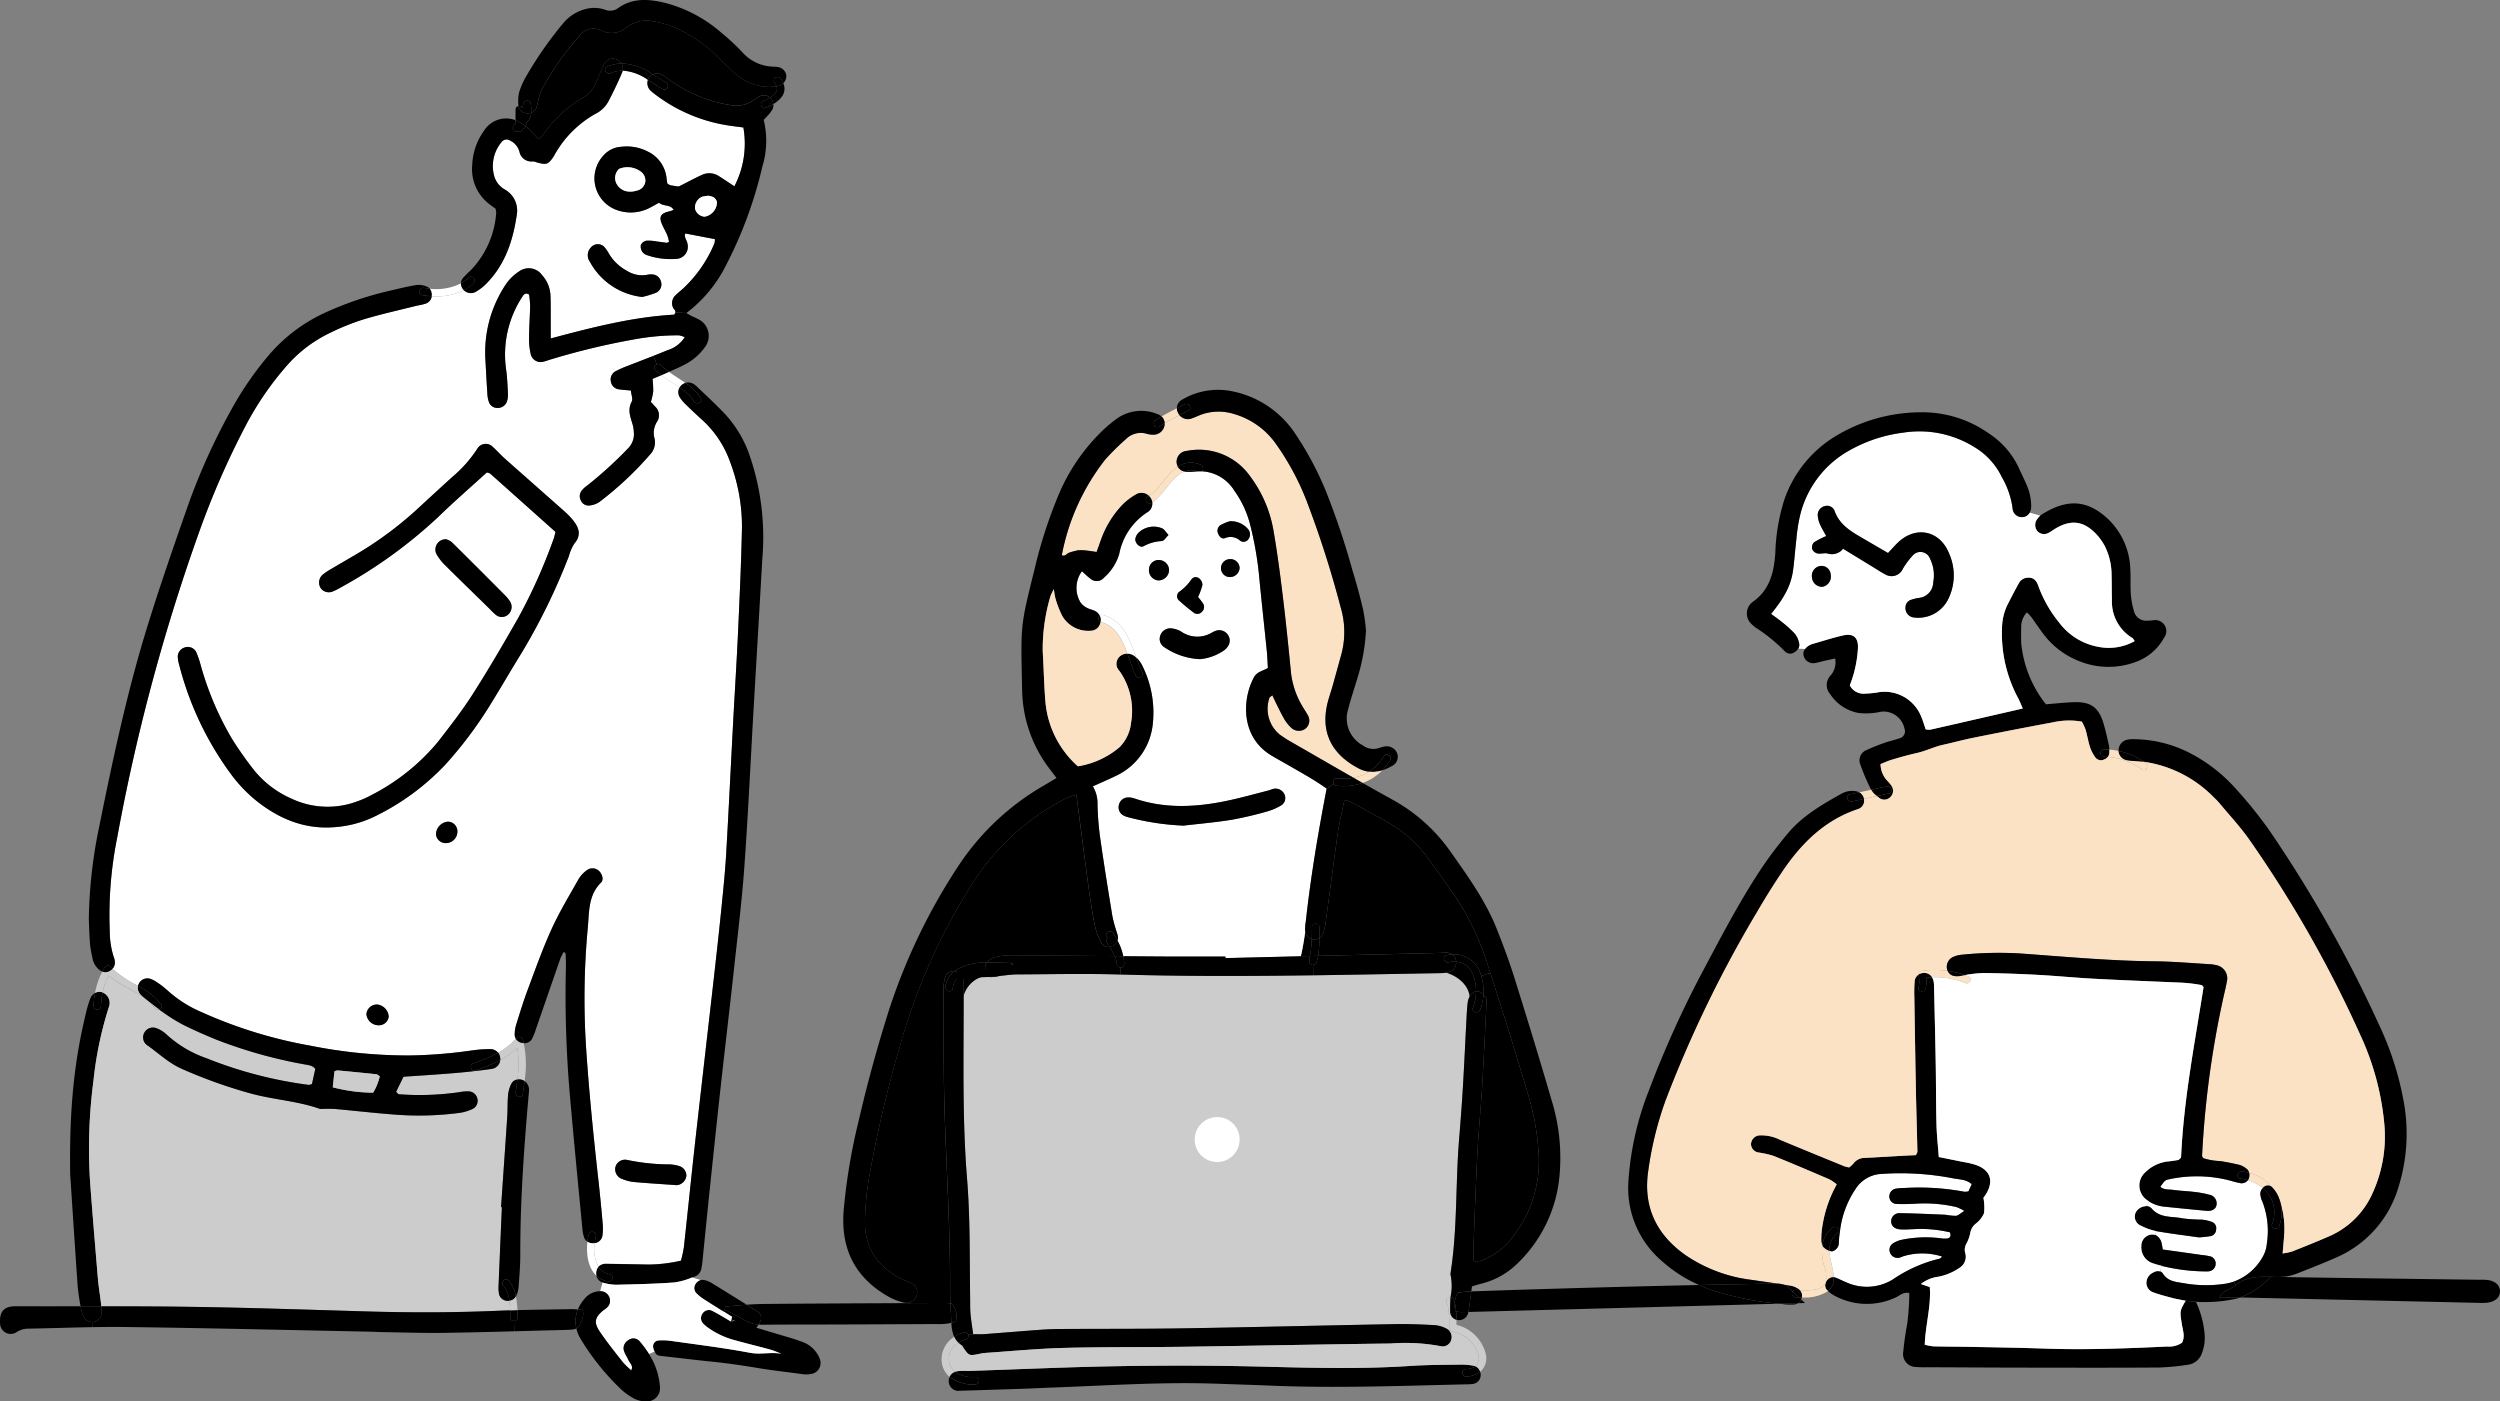 <svg xmlns="http://www.w3.org/2000/svg" xmlns:xlink="http://www.w3.org/1999/xlink" width="365.796" height="205.061" viewBox="0 0 365.796 205.061"><rect x="0" y="0" width="365.796" height="205.061" fill="#808080" stroke="none"/><defs><clipPath id="a"><rect width="365.796" height="205.061" fill="none"/></clipPath></defs><g clip-path="url(#a)"><path d="M143.663,199.955a1.482,1.482,0,0,0-.926-1.386,5.405,5.405,0,0,0-1.51-.281,30.615,30.615,0,0,1-6.172-.643,1.463,1.463,0,0,0-1.761.989,1.5,1.5,0,0,0,.964,1.777,6.2,6.2,0,0,0,1.71.448c1.915.176,3.838.289,6.121.451-.143,0,.081.027.3,0a1.569,1.569,0,0,0,1.275-1.353m-26.154-82.063a1.484,1.484,0,0,0,.346-1.98,4.812,4.812,0,0,0-.694-.859q-3.9-3.922-7.828-7.822a2.646,2.646,0,0,0-.816-.416,1.513,1.513,0,0,0-1.453,2.1,6.972,6.972,0,0,0,1.34,1.734c2.091,2.088,4.216,4.141,6.326,6.207.319.311.608.651.953.926a1.38,1.38,0,0,0,1.826.113m1.261,59.92a4.815,4.815,0,0,0-.227,1.513,1.146,1.146,0,0,0,.165.578,9.923,9.923,0,0,1-2.588,2.042,1.488,1.488,0,0,0-1.2-.54,19.819,19.819,0,0,0-2.65.205,70.624,70.624,0,0,1-9.062.732,72.869,72.869,0,0,1-14.553-1.432,67.044,67.044,0,0,1-15.858-4.881,17.8,17.8,0,0,1-5.029-3.185,12.223,12.223,0,0,0-1.58-1.221,3.7,3.7,0,0,0-.975-.5,1.391,1.391,0,0,0-1.561.551,1.52,1.52,0,0,0-.211.486,16.761,16.761,0,0,1-3.749-2.5,1.343,1.343,0,0,0,.359-.935,2.512,2.512,0,0,0-.194-.854,12.4,12.4,0,0,1-.559-3.719,57.477,57.477,0,0,1,1.089-13.694,285.3,285.3,0,0,1,12-44.737,121.042,121.042,0,0,1,6.955-15.834A45.172,45.172,0,0,1,85.12,81.5a19.62,19.62,0,0,1,6.3-4.835,34.766,34.766,0,0,1,4.924-2c2.615-.789,5.291-1.378,7.941-2.047a7.928,7.928,0,0,0,1.288-.3,1.351,1.351,0,0,0,.837-1.056,9.17,9.17,0,0,0,4.7-.886,1.456,1.456,0,0,0,1.694.265,7.068,7.068,0,0,0,1.572-1.2c2.8-2.809,3.944-6.388,4.492-10.167a3.529,3.529,0,0,0-1.7-3.592,3.293,3.293,0,0,1-1.553-1.8,5.462,5.462,0,0,1,1.032-5.2.911.911,0,0,1,1.2-.219,2.577,2.577,0,0,1,1.4,1.64,1.769,1.769,0,0,0,1.958,1.426,2.337,2.337,0,0,1,.635.162c1.367.37,1.615.284,2.38-.832.084-.122.143-.259.219-.386a15.623,15.623,0,0,1,5.9-5.888,4.359,4.359,0,0,0,1.912-1.807c.716-1.375,1.394-2.774,2-4.2a1.559,1.559,0,0,0,.1-.327,7.234,7.234,0,0,1,3.684,1.351,1.515,1.515,0,0,0,.3,1.477,5.3,5.3,0,0,0,.673.578,23.555,23.555,0,0,0,11.342,4.689c.567.084,1.137.151,1.653.219a13.571,13.571,0,0,1-1.315,8.608c-.735-.483-1.464-.978-2.207-1.448a2.561,2.561,0,0,0-2.544-.219c-1.062.489-2.093,1.045-3.39,1.7-.221-.032-.729-.095-1.234-.189a1.76,1.76,0,0,1-.435-.254c-.035-.243-.095-.527-.122-.816a4.858,4.858,0,0,0-2.688-3.833,6.69,6.69,0,0,0-3.857-.729,3.753,3.753,0,0,0-2.715,1.321,4.911,4.911,0,0,0,2.077,7.968,6,6,0,0,0,4.735-.357c.448-.232.883-.489,1.348-.745.619.578,1.64.194,2.142,1.035a3.711,3.711,0,0,1-.492.205c-1.386.289-1.7.767-1.213,1.9.232.543.538,1.056.77,1.6a6.856,6.856,0,0,1,.262.956c-.178.105-.246.181-.305.176-.508-.059-1.013-.138-1.521-.2a6.015,6.015,0,0,0-1.529-.108,1.147,1.147,0,0,0-.778.656,1.39,1.39,0,0,0,.254,1,1.36,1.36,0,0,0,.724.475,10.6,10.6,0,0,0,4.157.527,1.769,1.769,0,0,0,1.71-2.131c-.043-.565-.592-1.048-.332-1.591l4.324.829a1.816,1.816,0,0,1-.059.613,19.042,19.042,0,0,1-4.5,6.539c-.386.346-.783.678-1.164,1.029a1.592,1.592,0,0,0-.4,1.829c.078.227.411.394.34.721a.754.754,0,0,1-.17.319c-5.991.33-11.866,1.823-18.062,3.482,0-.859,0-1.44,0-2.02-.008-1.407.016-2.814-.035-4.219a4.717,4.717,0,0,0-1.229-3.025,2.39,2.39,0,0,0-3.371-.54,6.792,6.792,0,0,0-1.888,1.826A17.889,17.889,0,0,0,114.265,80.6c.089,1.626.17,3.252.281,4.875a4.268,4.268,0,0,0,.24,1.286,1.288,1.288,0,0,0,1.21.832,1.413,1.413,0,0,0,1.394-.9,3.01,3.01,0,0,0,.173-1.08c-.057-1.18-.108-2.366-.259-3.538a15.428,15.428,0,0,1,2.39-10.807c.216-.33.467-.581.962-.262A14.416,14.416,0,0,1,120.8,72.7c-.03,1.553-.149,3.106-.157,4.659a9.293,9.293,0,0,0,.257,2.4,1.492,1.492,0,0,0,1.926,1.04c.359-.081.7-.232,1.059-.327a105.233,105.233,0,0,1,12.074-2.9,35.626,35.626,0,0,1,6.623-.605,3.751,3.751,0,0,1,.843.27,4.527,4.527,0,0,1-2.531,1.91q-1.021.425-2.05.827c-1.24.489-2.488.959-3.727,1.45a16.145,16.145,0,0,0-1.823.8,1.378,1.378,0,0,0-.673,1.521,1.349,1.349,0,0,0,1.21,1.126c.567.086,1.14.116,1.71.17.062.624.33,1.251.127,1.626-.608,1.126-.24,2.128.086,3.185a4.858,4.858,0,0,1,.224,1.3,2.922,2.922,0,0,1-.883,2.39,59.286,59.286,0,0,1-5.907,5.38,3.8,3.8,0,0,0-.816.737,1.3,1.3,0,0,0-.149,1.459,1.206,1.206,0,0,0,1.248.745,3.159,3.159,0,0,0,1.432-.492,49.019,49.019,0,0,0,7.447-6.966,2.567,2.567,0,0,0,.673-2.266,3.033,3.033,0,0,1,.346-2.531,1.721,1.721,0,0,0-.3-2.236c-.192-.216-.389-.427-.6-.662a9.92,9.92,0,0,0,.343-1.534,15.046,15.046,0,0,0-.1-1.837c.429-.181.862-.359,1.288-.543.84.635,1.791,1.183,2.666,1.793a1.437,1.437,0,0,0,.019,1.415,5.653,5.653,0,0,0,.84,1.024q1.191,1.163,2.428,2.282a15.136,15.136,0,0,1,4.127,6.223,26.625,26.625,0,0,1,1.718,9.562c-.1,5.1-.34,10.207-.573,15.31-.194,4.289-.47,8.576-.7,12.862-.346,6.5-.656,13.011-1.032,19.515-.146,2.512-.4,5.016-.651,7.52-.3,3.02-.632,6.037-.97,9.051-.5,4.484-1.024,8.967-1.534,13.451-.527,4.632-1.064,9.265-1.575,13.9-.5,4.562-.959,9.127-1.461,13.686a18.311,18.311,0,0,1-.432,1.969,22.454,22.454,0,0,1-4.678.57c-2.072-.038-4.143-.086-6.215-.108a1.525,1.525,0,0,0-1.167.421,5.5,5.5,0,0,1-.57-3.455,1.288,1.288,0,0,0,1.126-1.026,7.682,7.682,0,0,0,.054-1.761c-.178-2.064-.375-4.125-.605-6.18-.718-6.393-1.369-12.789-1.8-19.213a110.94,110.94,0,0,1,.221-17.951c.216-2.28.04-4.759,1.939-6.618.411-.4.186-1.194-.224-1.623a1.38,1.38,0,0,0-1.818-.208,4.414,4.414,0,0,0-1.207,1.267c-1.38,2.444-2.839,4.856-4,7.406-1.315,2.885-2.374,5.891-3.487,8.868-.621,1.658-1.14,3.357-1.667,5.051m5.494-71.1a79.366,79.366,0,0,1-5.259,11.728c-2.131,3.725-4.295,7.436-6.6,11.05-1.55,2.426-3.33,4.708-5.1,6.988a30.951,30.951,0,0,1-9.635,7.725,13.729,13.729,0,0,1-2.228.989,12.338,12.338,0,0,1-9.5-.4,14.574,14.574,0,0,1-5.456-4.095,50.972,50.972,0,0,1-3.322-4.708,44.761,44.761,0,0,1-4.573-10.8,13.291,13.291,0,0,0-.651-1.877,1.376,1.376,0,0,0-1.707-.648A1.419,1.419,0,0,0,69.246,124a4.507,4.507,0,0,0,.186,1.083,46.319,46.319,0,0,0,7.774,16.322,21.42,21.42,0,0,0,3.363,3.522c3.374,2.742,7.182,4.376,11.658,4.006a16,16,0,0,0,6.156-1.721,35.449,35.449,0,0,0,10.1-7.517,59.606,59.606,0,0,0,6.391-8.511c1.6-2.577,3.112-5.21,4.711-7.787a90.889,90.889,0,0,0,6.9-14.143,6.4,6.4,0,0,1,.794-1.818c1.059-1.234.67-2.307-.17-3.379a10.041,10.041,0,0,0-1.215-1.275c-2.933-2.607-5.883-5.194-8.814-7.8-.608-.54-1.14-1.167-1.75-1.7a1.423,1.423,0,0,0-2.272.327,18.864,18.864,0,0,1-3.671,4.119Q107,99.9,104.636,102.085a53.217,53.217,0,0,1-9.419,7.015c-1.213.708-2.431,1.413-3.638,2.131a7.843,7.843,0,0,0-1.1.743,1.52,1.52,0,0,0-.3,2,1.458,1.458,0,0,0,1.777.462,6.385,6.385,0,0,0,.8-.389,70.253,70.253,0,0,0,14.564-10.461c2.326-2.266,4.784-4.392,7.144-6.547a1.64,1.64,0,0,1,.494.159c3.149,2.8,6.291,5.613,9.564,8.538-.108.411-.159.7-.259.975m14.988-35.983a1.344,1.344,0,0,0,.667-1.7,1.358,1.358,0,0,0-1.337-.967,2.457,2.457,0,0,0-.662.057,4.1,4.1,0,0,1-2.974-.6,6.7,6.7,0,0,1-2.561-2.407,6.553,6.553,0,0,0-.743-1.089,1.329,1.329,0,0,0-1.969.119,1.632,1.632,0,0,0-.135,2.056,9.949,9.949,0,0,0,7.668,5.164,14.918,14.918,0,0,0,2.045-.632m-29.09,78.841a1.418,1.418,0,0,0-1.345-1.437,1.9,1.9,0,0,0-1.785,1.853,1.407,1.407,0,0,0,1.267,1.278,1.694,1.694,0,0,0,1.864-1.694m-10.053,27.11a1.9,1.9,0,0,0-1.61-1.785,1.54,1.54,0,0,0-1.648,1.386,1.786,1.786,0,0,0,1.721,1.645,1.442,1.442,0,0,0,1.537-1.245" transform="translate(-43.235 -27.91)" fill="#fff"/><path d="M525.131,526.143c-.024-.042-.74-.467-.76-.513a2.059,2.059,0,0,1-.1-.292,7.164,7.164,0,0,0-3.522.8,1.389,1.389,0,0,1,.235.451,2.831,2.831,0,0,1,.1.656c.019.294.013.591.013.889,0,.347,0,.694,0,1.041.58-1.53,2.555-2.455,4.038-3.037" transform="translate(-380.094 -383.442)"/><path d="M592.539,526.9a5.944,5.944,0,0,1-.82.069c-6.21.105-12.42.232-18.629.316-9.4.129-18.8.165-28.207-.116h-.016c-5.026-.151-10.064-.035-15.1-.014-.807,0-1.618.13-2.428.211-.292.032-.581.141-.872.148-.513.015-.69.256-.938-.18a4.026,4.026,0,0,0-3.593,2.985c0,.172,0,.343,0,.515.005,8.738-.213,17.478.495,26.206.473,5.837.372,11.693.454,17.54.011.743-.014,1.486.051,2.223.084.948.243,1.891.389,3,.727,0,1.164.027,1.6-.006,2.731-.205,5.462-.435,8.192-.634.959-.07,1.923-.111,2.885-.119,6.072-.038,12.147,0,18.219-.1,10.293-.164,20.587-.427,30.881-.613,1.92-.035,3.846.048,5.766.149a4.487,4.487,0,0,1,1.677.489,1.444,1.444,0,0,1,.481.381l.105-.062a.632.632,0,0,1-.167-.4,15.226,15.226,0,0,0-.213-3.455.48.48,0,0,1-.173-.4.992.992,0,0,1,.032-.254.6.6,0,0,1,.575-.4c0-.016,0-.03,0-.046a7.942,7.942,0,0,0,.024-3.082.968.968,0,0,1-.019-.44c1.021-6.528.7-13.141,1.256-19.7.2-2.436.387-4.873.532-7.311.2-3.325.348-6.653.526-9.98.046-.886.086-1.775.2-2.655a2.147,2.147,0,0,1,.269-.754c-.149-1.651-1.686-3-3.436-3.5" transform="translate(-380.937 -384.583)" fill="#ccc"/><path d="M784.863,520.948a1.494,1.494,0,0,1-.97,1.5,3.484,3.484,0,0,1-.488.109c1.75.5,3.287,1.854,3.436,3.5.047-.086.1-.169.15-.248a1.175,1.175,0,0,1,.781-.505c.027-2.091-.848-4.2-2.909-4.359" transform="translate(-571.804 -380.237)"/><path d="M517.861,741.032a4.4,4.4,0,0,1-2.977-.756,1.928,1.928,0,0,1,.448-.1c.589-.062,1.186-.013,1.777-.032,7.25-.24,14.5-.575,21.752-.694,6.734-.113,13.473-.108,20.207.051,7.477.181,14.945.421,22.421-.083,2.434-.165,4.883-.154,7.325-.192a9.189,9.189,0,0,1,1.982.176,1.226,1.226,0,0,1,.179.054,2.231,2.231,0,0,1-1.343.421c-.7.022-.7,1.1,0,1.08a3.41,3.41,0,0,0,2.08-.683,1.462,1.462,0,0,1,.062.667,1.308,1.308,0,0,1-1.2,1.118,5.427,5.427,0,0,1-.662.046c-9.621.213-19.24.6-28.866.194-2.809-.116-5.621-.2-8.432-.3-8-.243-15.987.316-23.975.6-1.186.043-2.369.113-3.552.151q-4.764.158-9.535.3a1.4,1.4,0,0,1-1.583-1.2,1.57,1.57,0,0,1,.106-.829,5.545,5.545,0,0,0,3.784,1.1c.694-.032.7-1.113,0-1.08" transform="translate(-375.135 -539.556)"/><path d="M272.637,564.057a11.581,11.581,0,0,1-2.488,1.766,1.245,1.245,0,0,0,0-.284,1.492,1.492,0,0,0-.308-.78,9.924,9.924,0,0,0,2.588-2.042,1.35,1.35,0,0,0,.746.562,1.611,1.611,0,0,0,.416.081,15.517,15.517,0,0,1,.116,5.551,1.326,1.326,0,0,0-.389-.192,1.447,1.447,0,0,0-.662-.043,15.218,15.218,0,0,0-.019-4.619" transform="translate(-196.956 -410.724)" fill="#ccc"/><path d="M321.4,20.827a.988.988,0,0,1-.167,1,2.794,2.794,0,0,1-.783.654,1.391,1.391,0,0,0-1.542-.178,8.928,8.928,0,0,0-.932.6,4.367,4.367,0,0,1-3.39.667,20.346,20.346,0,0,1-8.911-3.73,5.321,5.321,0,0,0-1.315-.794,1.357,1.357,0,0,0-1.072.054,8.538,8.538,0,0,0-4.581-1.613,1.46,1.46,0,0,0-2.6.216c-.416.864-.737,1.775-1.143,2.644a4.429,4.429,0,0,1-1.858,2.147,17.856,17.856,0,0,0-5.821,5.378,4.827,4.827,0,0,1-.7.675c-.7-.678-1.264-1.34-1.907-1.875.073-.184.135-.37.189-.559a3.289,3.289,0,0,0,.249-.3,2.2,2.2,0,0,0,.394-1.107,1.249,1.249,0,0,0,.748-.71,8.953,8.953,0,0,0,.276-1.059,8.869,8.869,0,0,1,.532-1.672,42.165,42.165,0,0,1,5.494-7.787,2.524,2.524,0,0,1,3.185-.824,3.336,3.336,0,0,0,3.733-.459,4.744,4.744,0,0,1,3.987-.845,13.679,13.679,0,0,1,3.981,1.321,20.285,20.285,0,0,1,5.062,3.573c.9.881,1.815,1.742,2.72,2.62a7.718,7.718,0,0,0,5.351,2.061c.14-.019.47-.035.832-.1" transform="translate(-207.779 -8.208)"/><path d="M282.548,15.114c-.084-.562-.9-.465-1.04,0a5.967,5.967,0,0,0-.162.656.555.555,0,0,0-.578-.254,5.666,5.666,0,0,1,.1-2.05,11.291,11.291,0,0,1,1.089-2.42A55.526,55.526,0,0,1,287.3,3.407a6.207,6.207,0,0,1,3.322-2.091,4.8,4.8,0,0,1,2.833.116,2,2,0,0,0,1.893-.251c2.045-1.477,4.327-1.34,6.609-.824a20.281,20.281,0,0,1,8.4,4.354,34.539,34.539,0,0,1,3.1,2.863,6.244,6.244,0,0,0,4.678,2.182,3.155,3.155,0,0,1,.659.068,1.439,1.439,0,0,1,1.153,1.2,1.468,1.468,0,0,1-.438,1.151,2.976,2.976,0,0,0-.354-.659c-.4-.567-1.334-.027-.935.546a2.27,2.27,0,0,1,.3.559c-.362.065-.691.081-.832.1a7.718,7.718,0,0,1-5.351-2.061c-.9-.878-1.82-1.739-2.72-2.62a20.285,20.285,0,0,0-5.062-3.573,13.679,13.679,0,0,0-3.981-1.321,4.744,4.744,0,0,0-3.987.845,3.336,3.336,0,0,1-3.733.459,2.524,2.524,0,0,0-3.185.824,42.166,42.166,0,0,0-5.494,7.787,8.874,8.874,0,0,0-.532,1.672,8.947,8.947,0,0,1-.275,1.059,1.249,1.249,0,0,1-.748.71,5.773,5.773,0,0,0-.073-1.386" transform="translate(-204.898 0)"/><path d="M323.99,338.867a1.355,1.355,0,0,1-.9-.991,3.262,3.262,0,0,0,1.68.827c.681.124.972-.918.286-1.043a2.416,2.416,0,0,1-1.658-1.1,1.527,1.527,0,0,1,1.167-.421c2.072.022,4.143.07,6.215.108a22.455,22.455,0,0,0,4.678-.57,18.31,18.31,0,0,0,.432-1.969c.5-4.559.962-9.124,1.461-13.686.51-4.632,1.048-9.265,1.575-13.9.51-4.484,1.032-8.967,1.534-13.451.338-3.014.67-6.031.97-9.051.249-2.5.505-5.008.651-7.52.375-6.5.686-13.011,1.032-19.515.23-4.287.505-8.573.7-12.862.232-5.1.47-10.2.573-15.31a26.625,26.625,0,0,0-1.718-9.562,15.136,15.136,0,0,0-4.127-6.223q-1.236-1.118-2.428-2.282a5.653,5.653,0,0,1-.84-1.024,1.437,1.437,0,0,1-.019-1.415,7.8,7.8,0,0,1,2.158,2.066c.381.581,1.315.041.935-.546a8.38,8.38,0,0,0-2.255-2.193,1.466,1.466,0,0,1,1.143.122,2.582,2.582,0,0,1,.529.392c1.334,1.283,2.7,2.536,3.979,3.873a17.112,17.112,0,0,1,3.614,5.8,36.824,36.824,0,0,1,2.01,15.512q-.612,10.753-1.251,21.506c-.451,7.833-.813,15.674-1.372,23.5-.365,5.089-.994,10.161-1.545,15.239-.624,5.737-1.31,11.469-1.942,17.2-.554,5-1.075,10.007-1.6,15.012-.346,3.311-.67,6.626-1.01,9.937a11.19,11.19,0,0,1-.211,1.537,1.5,1.5,0,0,1-.967,1.137c-.122.041-.246.081-.367.124a10.251,10.251,0,0,1-2.593.735c-2.8.205-5.615.267-8.427.335a7.05,7.05,0,0,1-1.964-.286.95.95,0,0,1-.124-.041" transform="translate(-235.823 -151.212)"/><path d="M612.023,354.665c.267.735.538,1.456.856,2.115.3.624-.629,1.172-.932.546-.456-.948-.81-2.1-1.226-3.239a1.746,1.746,0,0,1,1.183.467l.119.111" transform="translate(-445.762 -258.446)"/><path d="M370.279,210.146a7.8,7.8,0,0,0-2.158-2.066,1.229,1.229,0,0,1,.162-.243,1.391,1.391,0,0,1,.675-.429,8.38,8.38,0,0,1,2.255,2.193c.381.586-.554,1.126-.935.546" transform="translate(-268.69 -151.385)"/><path d="M78.068,536.758a.473.473,0,0,1-.294.751c-.5-.359-.978-.74-1.459-1.121a8.076,8.076,0,0,0-.878-.7,3.881,3.881,0,0,1-.473-.467,1.34,1.34,0,0,1-.27-1.164,9.925,9.925,0,0,1,3.374,2.7" transform="translate(-54.493 -389.806)"/><path d="M1040.343,529.221c-.059.689-1.142.694-1.08,0a4.023,4.023,0,0,0,.019-1.785.389.389,0,0,1-.022-.135,1.43,1.43,0,0,1,.74-.24,1.319,1.319,0,0,1,1.248.629c-.273.008-.538.027-.794.054a8.619,8.619,0,0,1-.111,1.478" transform="translate(-758.551 -384.696)"/><path d="M279.993,495.44a.546.546,0,0,0-.9-.241c-.038.046-.078.092-.116.135a1.146,1.146,0,0,1-.165-.578,4.812,4.812,0,0,1,.227-1.513c.527-1.693,1.045-3.392,1.667-5.051,1.113-2.977,2.172-5.983,3.487-8.868,1.161-2.55,2.62-4.962,4-7.406a4.418,4.418,0,0,1,1.207-1.267,1.38,1.38,0,0,1,1.818.208c.411.429.635,1.223.224,1.623-1.9,1.858-1.723,4.338-1.939,6.618a110.94,110.94,0,0,0-.221,17.951c.435,6.423,1.086,12.819,1.8,19.213.23,2.055.427,4.116.605,6.18a7.683,7.683,0,0,1-.054,1.761,1.288,1.288,0,0,1-1.126,1.026,8.362,8.362,0,0,1,.176-.991c.165-.675-.875-.964-1.043-.287a9.063,9.063,0,0,0-.189,1.075,1.214,1.214,0,0,1-.489-.632,5.542,5.542,0,0,1-.254-1.3c-.629-6.623-1.283-13.246-1.856-19.877a168.674,168.674,0,0,1-.548-18.4c.016-.662-.024-1.326-.046-1.991,0-.035-.092-.07-.273-.2a7.417,7.417,0,0,0-.475.915c-1.215,3.487-2.415,6.98-3.625,10.467a7.5,7.5,0,0,1-.589,1.415,1.243,1.243,0,0,1-1.161.554c-.038-.178-.086-.359-.14-.537" transform="translate(-203.499 -343.342)"/><path d="M788.024,705.727a6.821,6.821,0,0,1,.2,1.245c-.035-.008-.07-.016-.105-.022a4.521,4.521,0,0,1-.092-1.224" transform="translate(-575.167 -515.107)"/><path d="M318.4,667.633c.167-.678,1.207-.389,1.043.287a8.361,8.361,0,0,0-.176.991.8.8,0,0,1-.138.019,1.486,1.486,0,0,1-.918-.221,9.068,9.068,0,0,1,.189-1.075" transform="translate(-232.26 -487.02)"/><path d="M282.671,54.915a5.77,5.77,0,0,1,.073,1.386,1.554,1.554,0,0,1-.486.081,1.325,1.325,0,0,1-1.353-.943c-.005-.041-.008-.081-.013-.122a.555.555,0,0,1,.578.254,5.973,5.973,0,0,1,.162-.656c.143-.465.956-.562,1.04,0" transform="translate(-205.021 -39.8)"/><path d="M988.04,675.349c.038,1.221.578,2.536.632,3.862a1.226,1.226,0,0,0-1.086.67c-.027.046-.048.092-.07.135l-.011-.005a4.614,4.614,0,0,0-.259-2.526,7.829,7.829,0,0,1-.24-2.957,1,1,0,0,0,.175.278,2.185,2.185,0,0,0,.859.543" transform="translate(-720.369 -492.335)" fill="#fce2c4"/><path d="M989.744,313.955a1.272,1.272,0,0,1-.195,1.791,1.208,1.208,0,0,1-1.621-.008c-.084-.07-.173-.138-.26-.211q.875-.19,1.75-.37c.683-.137.392-1.18-.286-1.04-.773.157-1.542.324-2.312.492a31.612,31.612,0,0,1-1.626-3.82,1.608,1.608,0,0,1,1-2.007,28.336,28.336,0,0,1,2.674-1.067c.694-.248,1.426-.394,2.123-.637a1.067,1.067,0,0,0,.71-1.418,3.122,3.122,0,0,0-3.444-2.469,9.875,9.875,0,0,1-3.3.179,6.311,6.311,0,0,1-4.13-2.758,2.006,2.006,0,0,1,0-2.658,2.889,2.889,0,0,0,.724-2.552c-.678.148-1.237.267-1.793.394a11.01,11.01,0,0,1-1.075.262,1.46,1.46,0,0,1-1.737-1.032,1.2,1.2,0,0,1,.208-1.021,1.93,1.93,0,0,1,.7-.575,2.512,2.512,0,0,1,.413-.165c1.491-.424,2.971-.913,4.486-1.248s2.228.351,2.137,1.926a17.484,17.484,0,0,1-1.191,5.388,2.266,2.266,0,0,0,2.228,1.208,13.81,13.81,0,0,0,1.766-.165,5.763,5.763,0,0,1,6.453,3.525c.262.6.435,1.231.657,1.866a2.4,2.4,0,0,0,.675.051c4.459-1.013,8.919-2.039,13.535-3.1-.257-.58-.435-1.037-.659-1.469a19.991,19.991,0,0,1-2.383-10.261,8.066,8.066,0,0,1,.786-3.42c.543-1.053,1.078-2.11,1.656-3.144a1.543,1.543,0,0,1,1.231-.843c.759-.081,1.318.224,1.637,1.191a18.426,18.426,0,0,0,3.057,5.378,9.222,9.222,0,0,0,5.727,3.544,7.794,7.794,0,0,0,5.321-.837c-.17-.238-.227-.4-.34-.465a6.2,6.2,0,0,1-2.984-5.607c-.038-1.186-.017-2.372-.055-3.555a9.429,9.429,0,0,0-.994-4.289,8.253,8.253,0,0,0-1.143-1.631c-1.58-1.712-3.378-2.485-5.956-.994-.384.222-.737.495-1.129.7a1.33,1.33,0,0,1-1.621-.243,1.42,1.42,0,0,1-.121-1.656,3.232,3.232,0,0,1,.535-.632,1.764,1.764,0,0,1,.216-.159c3.39-2.118,6.42-2.4,9.689.67a10.583,10.583,0,0,1,3.26,7.325c.079,1.183-.013,2.374.07,3.555a12.03,12.03,0,0,0,.462,2.6,1.853,1.853,0,0,0,2.021,1.394c.3-.013.591-.032.885-.07a1.61,1.61,0,0,1,1.5,2.571,7.674,7.674,0,0,1-3.711,3.371,11.437,11.437,0,0,1-8.663.068,12,12,0,0,1-5.259-3.962c-.629-.821-1.194-1.694-1.807-2.531a6.642,6.642,0,0,0-.64-.656,3.206,3.206,0,0,0-.826,2.093c-.008.813-.027,1.628.008,2.444a17.029,17.029,0,0,0,3.614,8.91c1.38-.108,2.777-.273,4.176-.31,2.4-.068,3.541.772,4.236,3.068.321,1.062.562,2.147.8,3.23a3.069,3.069,0,0,1,.068.632c-.252-.022-.5-.035-.759-.041a.54.54,0,0,0,0,1.08c.178,0,.357.011.532.024a1.347,1.347,0,0,1-.559.392,1.026,1.026,0,0,1-1.224-.257,5.373,5.373,0,0,1-.812-1.537c-.278-.843-.411-1.729-.66-2.58a8.044,8.044,0,0,0-.545-1.175,10.816,10.816,0,0,0-4.246.105q-5.786,1.07-11.547,2.239c-1.524.308-3.025.716-4.541,1.054-1.3.289-2.509.9-3.773,1.185-1.3.292-2.572.649-3.841,1.037-.483.149-.948.37-1.508.594a3.653,3.653,0,0,0,.975,2.423,5.065,5.065,0,0,1,.575.675" transform="translate(-713.04 -199.053)"/><path d="M322.985,687.516a1.64,1.64,0,0,1-.005-.689,1.243,1.243,0,0,1,.313-.629,2.416,2.416,0,0,0,1.658,1.1c.686.124.394,1.167-.286,1.043a3.262,3.262,0,0,1-1.68-.827" transform="translate(-235.717 -500.853)"/><path d="M626.563,252.737a1.419,1.419,0,0,0,.975.721c-1.866.7-2.96,3.36-4.7,4.532a1.53,1.53,0,0,0-.248-.656,1.765,1.765,0,0,0-.257-.305c1.685-1.134,2.693-3.271,4.232-4.292" transform="translate(-454.236 -184.472)" fill="#fce2c4"/><path d="M279.572,584.723a1.447,1.447,0,0,1,.662.043,1.339,1.339,0,0,1,.389.192c-.073.64-.167,1.28-.257,1.915-.1.689-1.14.394-1.043-.287.089-.619.178-1.24.248-1.863" transform="translate(-203.872 -426.772)"/><path d="M319.108,672.861a5.493,5.493,0,0,0,.57,3.455,1.245,1.245,0,0,0-.313.629,1.648,1.648,0,0,0,.005.689c-1.237-1.151-1.518-3.217-1.318-4.975a1.488,1.488,0,0,0,.918.221.782.782,0,0,0,.138-.019" transform="translate(-232.102 -490.97)" fill="#fff"/><path d="M743.746,409.073a.542.542,0,0,1,.935.546,8.24,8.24,0,0,1-1.143,1.488,4.628,4.628,0,0,1-1.936.2,6.683,6.683,0,0,0,2.145-2.234" transform="translate(-541.291 -298.393)"/><path d="M705.31,504.711c-.172,1.19-.369,2.426-.647,3.6l1.318-.032a14.548,14.548,0,0,0,.286-2.5,1.427,1.427,0,0,1-.956-1.063" transform="translate(-514.33 -368.386)"/><path d="M616.591,322.433a8.412,8.412,0,0,1,.116-1.321c.713-6.472,1.791-12.887,3.044-19.394-1.675-1.2-3.479-2.2-5.264-3.228-.959-.557-1.937-1.086-2.887-1.661-4.373-2.653-4.265-8.1-2.477-11.4.435-.8,1.275-.926,2.034-1.348-.051-.835-.076-1.645-.154-2.447-.378-3.757-.8-7.509-1.153-11.269a49.914,49.914,0,0,0-1.272-7.2,14.681,14.681,0,0,0-2.312-5.01,5.945,5.945,0,0,0-4.77-2.863.447.447,0,0,1-.473.076c-.062-.022-.124-.043-.186-.062-.07,0-.143.008-.216.016a8.747,8.747,0,0,1-1.329.051,1.828,1.828,0,0,1-.348-.049c-1.866.7-2.96,3.36-4.7,4.532a1.472,1.472,0,0,1-.756,1.464,9.348,9.348,0,0,0-4.084,6.107,7.428,7.428,0,0,1-2.226,3.439,1.385,1.385,0,0,1-1.993.135c-.4-.294-.748-.649-1.234-1.075a4.139,4.139,0,0,0-.251,4.492,2.4,2.4,0,0,0,.972.853c.373.222.843.281,1.226.492a1.522,1.522,0,0,1,.656.664.5.5,0,0,1,.481-.108c2.955.772,3.9,3.6,4.87,6.237a3.683,3.683,0,0,1,.832,1.1,15.328,15.328,0,0,1,1.583,8.606,9.429,9.429,0,0,1-5.413,7.612c-1.056.516-2.139.975-3.357,1.526a4.873,4.873,0,0,1,.681,2.712,42.554,42.554,0,0,0,.459,5.3c.521,3.66,1.118,7.309,1.712,10.958a20.757,20.757,0,0,0,.567,2.145,7.494,7.494,0,0,1,.249.845,1.3,1.3,0,0,1-.054.613,8.55,8.55,0,0,1,.835,2.277q2.7.025,5.4.043c3.182.024,6.364.006,9.548.006,0,.076,0,.151,0,.229q5.512-.134,11.026-.265c.278-1.17.476-2.406.648-3.6a1.467,1.467,0,0,1-.03-.225m-12.4-59.242a6.4,6.4,0,0,1,1.4-.591,3.286,3.286,0,0,1,2.725,1.232,1.164,1.164,0,0,1-.041,1.431.838.838,0,0,1-1.191.168,2.085,2.085,0,0,0-2.228-.354c-.478.149-.808-.243-.989-.691a.988.988,0,0,1,.324-1.194m2.828,6.242a1.414,1.414,0,0,1-1.472,1.334,1.307,1.307,0,0,1-1.253-1.3,1.33,1.33,0,0,1,1.237-1.321,1.345,1.345,0,0,1,1.488,1.288m-8.868,3.522a7.192,7.192,0,0,0,1.826-1.845.776.776,0,0,1,1.178-.1,1.231,1.231,0,0,1,.427.919,10.061,10.061,0,0,1-.643,1.758,8.183,8.183,0,0,1,.735.962.935.935,0,0,1-.173,1.2.866.866,0,0,1-1.2.122c-.756-.573-1.491-1.181-2.191-1.82a.824.824,0,0,1,.038-1.194m-1.183,5.31a3.7,3.7,0,0,1,1.461.448,4.13,4.13,0,0,0,4.584.151,2.731,2.731,0,0,1,.605-.262,1.519,1.519,0,0,1,1.721.667,1.478,1.478,0,0,1-.054,1.667,2.32,2.32,0,0,1-.627.61,7.381,7.381,0,0,1-3.422,1.229A10.067,10.067,0,0,1,596,281.032a1.428,1.428,0,0,1-.578-1.737,1.555,1.555,0,0,1,1.542-1.029m-5.183-13.187a1.683,1.683,0,0,1,.408-.759,3.2,3.2,0,0,1,3.465-.689c.346.132.575.572.962.978-.386.37-.664.867-.975.892a6.142,6.142,0,0,0-2.69.759c-.535.305-1.348-.548-1.17-1.18m1.983,4.486a1.411,1.411,0,0,1,1.521-1.288,1.524,1.524,0,0,1,1.413,1.45,1.57,1.57,0,0,1-1.569,1.534,1.5,1.5,0,0,1-1.364-1.7m19.285,34.641a8.578,8.578,0,0,1-2.026.864,52.8,52.8,0,0,1-5.178,1.21c-2.331.378-4.689.58-7.036.856a37.675,37.675,0,0,1-8.127-1.237,2.726,2.726,0,0,1-.621-.233,1.329,1.329,0,0,1-.719-1.48,1.391,1.391,0,0,1,1.175-1.161,2.768,2.768,0,0,1,1.083.127c4.492,1.547,9.035,1.3,13.581.351,2.02-.421,4.014-.989,6.018-1.494.286-.073.556-.213.842-.267a1.439,1.439,0,0,1,1.583.932,1.265,1.265,0,0,1-.575,1.532" transform="translate(-425.64 -186.333)" fill="#fff"/><path d="M227.588,156.957c-.684-.138-.392-1.18.289-1.043.273.054.562.1.859.127a1.366,1.366,0,0,1,.286.948,1.383,1.383,0,0,1-.014.149,10.25,10.25,0,0,1-1.42-.181" transform="translate(-165.831 -113.792)"/><path d="M789.029,702.6a3.435,3.435,0,0,1-.778-.127h0a6.826,6.826,0,0,0-.2-1.245,3.5,3.5,0,0,1,.451-1.472c.483-.06.98-.162,1.477-.178l.495-.016c-.081.613-.162,1.234-.248,1.859-.054.386-.1.775-.181,1.153-.338.008-.678.019-1.016.027" transform="translate(-575.195 -510.603)"/><path d="M51.74,252.574a2.512,2.512,0,0,1,.194.854,1.343,1.343,0,0,1-.359.935q-.15-.15-.292-.308a.548.548,0,0,0-.851.111c-.122.2-.238.4-.346.605a1.748,1.748,0,0,1-.381-.205,2.834,2.834,0,0,1-1.07-1.883,14.4,14.4,0,0,1-.343-1.966c-.1-1.329-.132-2.661-.173-3.59a70.5,70.5,0,0,1,1.486-13.4c2-9.856,4.07-19.707,7.042-29.328,1.92-6.215,4.062-12.363,6.221-18.5a93.386,93.386,0,0,1,5.975-13.116,48.3,48.3,0,0,1,5.348-7.89,23.917,23.917,0,0,1,8.163-6.372,49.355,49.355,0,0,1,10.275-3.474c1.153-.273,2.307-.559,3.474-.732a2.951,2.951,0,0,1,1.483.238,1.155,1.155,0,0,1,.443.316c-.3-.03-.586-.073-.859-.127-.681-.138-.972.9-.289,1.043a10.252,10.252,0,0,0,1.421.181,1.351,1.351,0,0,1-.837,1.056,7.926,7.926,0,0,1-1.288.3c-2.65.67-5.326,1.259-7.941,2.047a34.767,34.767,0,0,0-4.924,2,19.62,19.62,0,0,0-6.3,4.835,45.172,45.172,0,0,0-5.788,8.387,121.041,121.041,0,0,0-6.955,15.834,285.3,285.3,0,0,0-12,44.737,57.477,57.477,0,0,0-1.089,13.694,12.4,12.4,0,0,0,.559,3.719" transform="translate(-35.123 -112.615)"/><path d="M237.861,154.5a9.17,9.17,0,0,1-4.7.886,1.32,1.32,0,0,0,.014-.149,1.363,1.363,0,0,0-.286-.948,8.113,8.113,0,0,0,4.54-.789,1.388,1.388,0,0,0,.319.875,1.585,1.585,0,0,0,.111.124" transform="translate(-169.986 -112.037)" fill="#fff"/><path d="M1217.89,635.347a6.785,6.785,0,0,1,3.7,2.5c-.108-.135-.219-.262-.332-.384a.9.9,0,0,0-1.224-.049,1.185,1.185,0,0,0-.165.162,6.128,6.128,0,0,0-2.169-1.161.894.894,0,0,0,.167-.335,1.6,1.6,0,0,0,.021-.738" transform="translate(-888.794 -463.737)" fill="#fce2c4"/><path d="M591.066,718.283a1.348,1.348,0,0,1,.246,1.294,1.293,1.293,0,0,1-1.572.913,27.8,27.8,0,0,0-7.3-.384c-10.072.124-20.142.332-30.214.476-5.85.081-11.7.013-17.551.167-3.844.1-7.682.473-11.523.732a6.8,6.8,0,0,0-.875.138c-1.526.3-1.523.308-2.42-1.013-.043-.059-.057-.154-.111-.189a3.2,3.2,0,0,1-.529-.408,4.146,4.146,0,0,1,1.083-.508.532.532,0,0,0,.343-.713l.716-.049c.727,0,1.164.027,1.6-.005,2.731-.205,5.462-.435,8.192-.635.959-.07,1.923-.111,2.885-.119,6.072-.038,12.147,0,18.219-.1,10.294-.164,20.587-.427,30.881-.613,1.92-.035,3.846.049,5.767.148a4.491,4.491,0,0,1,1.677.489,1.442,1.442,0,0,1,.481.381" transform="translate(-378.977 -523.523)"/><path d="M280.167,562.476a1.35,1.35,0,0,1-.746-.562c.038-.043.078-.089.116-.135a.546.546,0,0,1,.905.241c.054.178.1.359.14.537a1.608,1.608,0,0,1-.416-.081" transform="translate(-203.948 -409.922)"/><path d="M40.285,540.625a16.3,16.3,0,0,1,.629-2.126,1.589,1.589,0,0,1,.689-.8,12.56,12.56,0,0,0-.2,1.926.541.541,0,0,0,1.08,0,11.12,11.12,0,0,1,.24-2.015,1.668,1.668,0,0,1,1.01,1.777,2.42,2.42,0,0,1-.119.429,52.953,52.953,0,0,0-2.22,10.626,76.014,76.014,0,0,0-.494,15.074c.351,4.651.737,9.3,1.132,13.948.1,1.177.3,2.347.438,3.522.022.181.041.365.054.546H39.488c-.005-.024-.008-.049-.014-.073-.17-1.024-.346-2.05-.419-3.082-.44-6.353-.851-12.706-1.08-16.166-.146-9.9.654-16.792,2.309-23.585" transform="translate(-27.706 -392.397)"/><path d="M340.509,36.743a7.234,7.234,0,0,0-3.684-1.351,1.455,1.455,0,0,0-.184-1.051,8.538,8.538,0,0,1,4.581,1.613,1.394,1.394,0,0,0-.524.421,1.248,1.248,0,0,0-.189.367" transform="translate(-245.713 -25.065)"/><path d="M1139.187,405.958c.006.157,0,.316-.005.47a1,1,0,0,1-.222.594c-.175-.013-.354-.022-.532-.024a.54.54,0,0,1,0-1.08c.257.005.508.019.759.04" transform="translate(-830.551 -296.277)"/><path d="M521.507,522.512a7.167,7.167,0,0,0-3.522.8,1.6,1.6,0,0,0-1.024-.624,8.241,8.241,0,0,1,4.757-1.226,1.233,1.233,0,0,0-.211,1.045" transform="translate(-377.327 -380.616)"/><path d="M328.07,34.848a5.409,5.409,0,0,1,2.11-.5,1.455,1.455,0,0,1,.184,1.051,4.167,4.167,0,0,0-1.748.381c-.629.284-1.18-.648-.546-.932" transform="translate(-239.252 -25.07)"/><path d="M273.194,696.149a4.283,4.283,0,0,0-.867-2.207c-.459-.519.3-1.286.764-.764a5.06,5.06,0,0,1,1.062,2.345,1.217,1.217,0,0,1-.959.627" transform="translate(-198.667 -505.82)"/><path d="M972.141,698.8a1.136,1.136,0,0,1,.278,1.067c-.143,0-.286,0-.424,0-.359-.327-.657-.6-.924-.87a.481.481,0,0,1,.44-.221c.173.005.389.016.629.027" transform="translate(-708.78 -510.033)"/><path d="M989.424,665.5a2.956,2.956,0,0,0-1.229,2.609,2.179,2.179,0,0,1-.859-.543.991.991,0,0,1-.176-.278,3.888,3.888,0,0,1,1.5-2.552.589.589,0,0,1,.948.462.445.445,0,0,1-.184.3" transform="translate(-720.524 -485.096)"/><path d="M991.623,650.824c-.054-1.326-.594-2.642-.632-3.863a1.712,1.712,0,0,0,.243.07c.424.086,1.018-.465,1.1-.929.075-.435.049-.886.11-1.326.032-.235.065-.47.1-.7a13.9,13.9,0,0,1,2.266-6.14,4.754,4.754,0,0,1,3.849-2.223,40.325,40.325,0,0,1,10.388.637c.921.2,1.942.119,2.771.87-.165.365-.335.743-.47,1.045a2.384,2.384,0,0,1-.586.065,36.108,36.108,0,0,0-8.843-.551,7.75,7.75,0,0,0-1.323.116,1.176,1.176,0,0,0-.832,1.17,1.1,1.1,0,0,0,.975,1.042c.883.041,1.774.022,2.661-.022a20.647,20.647,0,0,1,6.177.478,7.751,7.751,0,0,1,1.164.562c-.548.34-.869.683-1.229.726a9.733,9.733,0,0,1-1.534-.159c-2.218-.1-4.435-.2-6.653-.232a1.2,1.2,0,0,0-1.294,1.218c.022.654.527,1.113,1.38,1.156.664.032,1.332-.019,2-.04a18.318,18.318,0,0,1,5.213.467c.224.522.038.829-.375.908a4.379,4.379,0,0,1-1.091-.049,17.306,17.306,0,0,0-5.742.27,4.02,4.02,0,0,0-1.191.54,1.135,1.135,0,0,0-.319,1.394,1.17,1.17,0,0,0,1.275.661c.286-.059.551-.227.837-.283a9.439,9.439,0,0,1,5.47.105c-.141.124-.235.281-.354.305a20.583,20.583,0,0,0-6.85,3.041,7.252,7.252,0,0,1-6.826.421c-.548-.216-1.067-.513-1.623-.7a.827.827,0,0,0-.208-.043" transform="translate(-723.32 -463.947)" fill="#fff"/><path d="M648.807,255.353c-.062-.022-.124-.043-.186-.062a6.015,6.015,0,0,1,.659-.013.447.447,0,0,1-.473.076" transform="translate(-473.425 -186.323)" fill="#fce2c4"/><path d="M52.021,537.368a11.117,11.117,0,0,0-.24,2.015.541.541,0,0,1-1.08,0,12.554,12.554,0,0,1,.2-1.926,1.288,1.288,0,0,1,1.1-.095l.014.006" transform="translate(-37.006 -392.157)"/><path d="M80.33,544.368a61.433,61.433,0,0,1-14.975-3.906,16.846,16.846,0,0,1-5.861-3.495,4.176,4.176,0,0,0-1.5-.908,1.427,1.427,0,0,0-1.715.675,1.4,1.4,0,0,0,.37,1.8c1.7,1.167,3.176,2.644,5.121,3.49A72.887,72.887,0,0,0,72,545.67c3.282.875,6.715,1.064,9.94,2.2a2.332,2.332,0,0,0,.656,0c.583.008,1.172-.011,1.753.04,2.8.257,5.594.581,8.4.794a45.457,45.457,0,0,0,9.748-.248,6.636,6.636,0,0,0,1.88-.594,1.323,1.323,0,0,0,.624-1.524,1.35,1.35,0,0,0-1.294-1.018,6.544,6.544,0,0,0-1.321.116,40.438,40.438,0,0,1-8.851.308c-.1,0-.2-.159-.416-.338.357-.735.732-1.5,1.083-2.226,2.542-.179,4.975-.324,7.4-.529q1.519-.13,3.036-.3,1.24-.138,2.474-.316a1.446,1.446,0,0,0,1.248-1.3,11.572,11.572,0,0,0,2.488-1.766,15.218,15.218,0,0,1,.019,4.619,1.163,1.163,0,0,0-.875.616,4.639,4.639,0,0,0-.483,1.661c-.1,1.029-.051,2.071-.119,3.106-.292,4.432-.605,8.865-.908,13.3l.122.008q-.243,5.66-.481,11.323a6.345,6.345,0,0,0,.046,1.321,1.3,1.3,0,0,0,1.253,1.053,1.5,1.5,0,0,0,.273-.008,12.46,12.46,0,0,1,.113,1.4c-.732.019-1.461.046-2.193.076-6.218.259-12.433.262-18.651.083-8.511-.246-17.019-.545-25.53-.67-4.484-.068-8.967-.081-13.451-.084-.014-.181-.032-.364-.054-.545-.135-1.175-.338-2.345-.438-3.522-.394-4.648-.781-9.3-1.132-13.948a76.014,76.014,0,0,1,.494-15.074,52.949,52.949,0,0,1,2.22-10.626,2.426,2.426,0,0,0,.119-.429,1.668,1.668,0,0,0-1.01-1.777,9.969,9.969,0,0,1,.883-2.5c1.461,1.332,3.438,2.047,5.046,3.176.111.092.227.184.34.273.181.14.359.284.538.427a6.187,6.187,0,0,1,.821.916.56.56,0,0,0,.637.205c.154.113.311.227.47.335a25.865,25.865,0,0,0,3,1.877c1.586.8,3.217,1.5,4.856,2.18a69.289,69.289,0,0,0,12.787,3.609c.635.13,1.324.127,1.739.7-.165.754-.324,1.467-.489,2.212a2.341,2.341,0,0,1-.475.122" transform="translate(-35.166 -385.631)" fill="#ccc"/><path d="M592.164,231.018c-1.54,1.021-2.547,3.158-4.233,4.292a1.536,1.536,0,0,0-1.9-.181,9.04,9.04,0,0,0-2.077,1.621,14.5,14.5,0,0,0-3.06,5.108c-.194.543-.392,1.089-.6,1.669-.548-.081-.972-.162-1.4-.2a6.6,6.6,0,0,0-1.324-.046,10.8,10.8,0,0,0-1.272.34c-.37.092-.6.637-1.094.37a32.41,32.41,0,0,1,6.361-14,35.671,35.671,0,0,1,3-2.963,3.055,3.055,0,0,1,3.079-.794,3.084,3.084,0,0,0,.875.122,1.627,1.627,0,0,0,1.718-1.4,1.488,1.488,0,0,0,.008-.267c.7-.421,1.434-.8,2.166-1.18a1.618,1.618,0,0,0,1.6.54,12.653,12.653,0,0,0,1.237-.489,7.557,7.557,0,0,1,5.2-.211,11.362,11.362,0,0,1,5.9,4.108A38.366,38.366,0,0,1,611,236a149.737,149.737,0,0,1,5,15.615,12.631,12.631,0,0,1,.065,7.012c-.419,1.494-.821,2.99-1.242,4.484-.278.994-.648,1.972-.851,2.982-.959,4.8,1.669,7.539,4.673,9.1a4.323,4.323,0,0,0,1.5.473,6.466,6.466,0,0,1-2.269.886c-3.165-1.807-6.32-3.639-9.48-5.451-.448-.256-.867-.567-1.3-.854a4.889,4.889,0,0,1-1.515-5.4c.043-.116.213-.186.424-.362.227.481.435.945.662,1.4.367.727.716,1.464,1.132,2.161a5.625,5.625,0,0,0,.978,1.2,1.624,1.624,0,0,0,2.047.138,1.507,1.507,0,0,0,.362-1.985c-.2-.394-.465-.754-.686-1.14a12.3,12.3,0,0,1-1.758-4.981c-.365-3.757-.751-7.514-1.207-11.261-.392-3.23-.81-6.464-1.372-9.667a18.371,18.371,0,0,0-3.393-7.884,9.154,9.154,0,0,0-9.154-3.763,3.035,3.035,0,0,0-.438.078A1.583,1.583,0,0,0,592,230.44a1.531,1.531,0,0,0,.165.578" transform="translate(-419.836 -162.753)" fill="#fce2c4"/><path d="M967.161,696.544a2.307,2.307,0,0,0-1.04-.7c.321.049.646.1.967.151a3.1,3.1,0,0,1,1.21.473,1.379,1.379,0,0,1,.23.195c-.24-.011-.456-.022-.629-.027a.48.48,0,0,0-.44.221c-.1-.105-.2-.21-.3-.316" transform="translate(-705.167 -507.895)"/><path d="M1039.661,525.588a13.218,13.218,0,0,1,3.868-.019c.3.629.848.87,1.753.762.219-.024.432-.1.653-.124.049-.005.095-.013.143-.019.192.07.378.146.556.224.638.284.087,1.216-.543.935a11.767,11.767,0,0,0-4.843-.84,1.319,1.319,0,0,0-1.248-.629,1.435,1.435,0,0,0-.74.24.536.536,0,0,1,.4-.529" transform="translate(-758.552 -383.514)" fill="#fce2c4"/><path d="M1167.871,643.359c-1.534-.332-3.258.016-4.508-1.445a1.027,1.027,0,0,0-.8-.34l.443-.681a4.989,4.989,0,0,0,2.188.751c2.061.211,4.122.421,6.185.61.883.081,1.431-.286,1.5-.935a1.3,1.3,0,0,0-1.116-1.429,14.749,14.749,0,0,0-2.174-.4c-1.027-.124-2.067-.154-3.09-.3-.618-.089-1.318.038-1.853-.456.683-.943.681-.959,1.264-1.091a19.285,19.285,0,0,1,9.011.205,13.945,13.945,0,0,0,1.5.373,1.169,1.169,0,0,0,1.037-.446,6.135,6.135,0,0,1,2.169,1.161,1.323,1.323,0,0,0-.356.748,3.076,3.076,0,0,0,.324,1.267,11.925,11.925,0,0,1,.632,6.115,4.394,4.394,0,0,1-.481,1.7,7.66,7.66,0,0,1-5.456,4.143,18.76,18.76,0,0,1-6.4-.089c-1.11-.165-2.169-.286-2.868-1.369a.793.793,0,0,0-.4-.327l.211-.816a27.071,27.071,0,0,0,6.812.813.756.756,0,0,0,.216-.038,1.088,1.088,0,0,0,.862-.886,1.105,1.105,0,0,0-.673-1.248,9.01,9.01,0,0,0-1.3-.219c-1.882-.267-3.768-.532-5.75-.81-.092-.505-.108-.724-.173-.929a1.676,1.676,0,0,0-.91-1.188l.116-.573.081.016c2.107.362,4.235.621,6.155.9a15.738,15.738,0,0,0,1.748-.186,1.024,1.024,0,0,0,.791-.962.981.981,0,0,0-.575-1.094,5.9,5.9,0,0,0-1.491-.348,25.15,25.15,0,0,1-2.871-.189" transform="translate(-848.548 -465.09)" fill="#fff"/><path d="M798.84,537.133a1.921,1.921,0,0,1,.489.405,7.159,7.159,0,0,1-.486,2.193c-.256.637-1.3.359-1.043-.289a6.745,6.745,0,0,0,.449-2.4.91.91,0,0,1,.591.086" transform="translate(-582.281 -391.977)"/><path d="M1142.037,406.068a10.74,10.74,0,0,1,1.354.2,1.459,1.459,0,0,0,.961,1.275l-.037.108a9.432,9.432,0,0,0-2.5-.519,1,1,0,0,0,.221-.594c.008-.154.011-.313.005-.47" transform="translate(-833.402 -296.387)" fill="#fce2c4"/><path d="M280.462,60.184a4.925,4.925,0,0,0-1.191-.667V57.961a.5.5,0,0,1,.438-.513c.005.041.008.081.013.122a1.325,1.325,0,0,0,1.353.943,1.553,1.553,0,0,0,.486-.081,2.2,2.2,0,0,1-.394,1.107,3.289,3.289,0,0,1-.249.3c-.054.189-.116.375-.189.559q-.13-.109-.267-.211" transform="translate(-203.839 -41.931)"/><path d="M419.278,42.523c-.4-.573.538-1.113.935-.546a2.976,2.976,0,0,1,.354.659,1.325,1.325,0,0,1-.61.37,3.7,3.7,0,0,1-.375.076,2.271,2.271,0,0,0-.3-.559" transform="translate(-305.958 -30.463)"/><path d="M496.3,299.031c-.381-.581-1.315-.041-.935.546.032.046.059.095.092.143a.521.521,0,0,0-.092.627c.122.232.262.465.405.7a1.149,1.149,0,0,1-1.161-.532,9.943,9.943,0,0,1-.953-2.46c-.386-1.883-.678-3.787-.94-5.691-.613-4.465-1.18-8.937-1.791-13.584a10.248,10.248,0,0,0-1.44.483,35.2,35.2,0,0,0-14.037,12.925,88.941,88.941,0,0,0-10.369,23.461A181.322,181.322,0,0,0,460.5,335.3a43.125,43.125,0,0,0-.513,5.745c-.095,4.167,2.015,6.982,5.678,8.746.335.159.7.257,1.024.429a1.5,1.5,0,0,1,.875,1.823,1.614,1.614,0,0,1-1.518,1.089,1.8,1.8,0,0,1-.44-.057,8.844,8.844,0,0,1-2.064-.789c-4.908-2.728-7.085-6.912-6.688-12.509a87.032,87.032,0,0,1,2.223-13.34c1.226-5.335,2.679-10.612,4.322-15.834a87.261,87.261,0,0,1,10.345-21.546,37.187,37.187,0,0,1,12.376-11.6c.565-.335,1.126-.667,1.891-1.124-.37-.495-.586-.791-.813-1.08a19.449,19.449,0,0,1-4.214-11.7c-.019-.443-.022-.886-.03-1.332-.178-8.284-.186-8.287,1.793-16.225a69.5,69.5,0,0,1,3.517-10.974,28.226,28.226,0,0,1,6.445-9.486,20.052,20.052,0,0,1,2.215-1.845,6.159,6.159,0,0,1,5.732-.654,2.037,2.037,0,0,1,.721.394c-.3.176-.592.354-.878.543-.581.378-.038,1.315.546.932.257-.167.516-.33.781-.483a1.487,1.487,0,0,1-.008.267,1.627,1.627,0,0,1-1.718,1.4,3.085,3.085,0,0,1-.875-.122,3.056,3.056,0,0,0-3.079.794,35.685,35.685,0,0,0-3,2.963,32.411,32.411,0,0,0-6.361,14c.494.268.724-.278,1.094-.37a10.8,10.8,0,0,1,1.272-.34,6.619,6.619,0,0,1,1.323.046c.432.041.856.122,1.4.2.211-.58.408-1.126.6-1.669a14.5,14.5,0,0,1,3.06-5.108,9.041,9.041,0,0,1,2.077-1.621,1.535,1.535,0,0,1,1.9.181c-.057.041-.113.078-.173.113-.592.368-.051,1.3.546.935.046-.027.089-.057.132-.086a1.472,1.472,0,0,1-.756,1.464,9.347,9.347,0,0,0-4.084,6.107,7.43,7.43,0,0,1-2.226,3.438,1.385,1.385,0,0,1-1.993.135c-.4-.294-.748-.649-1.234-1.075a4.138,4.138,0,0,0-.251,4.492,2.4,2.4,0,0,0,.972.853c.373.222.843.281,1.226.492a1.523,1.523,0,0,1,.656.664.546.546,0,0,0,.124.91.951.951,0,0,1-.019.116,1.473,1.473,0,0,1-1.423,1.18,4.4,4.4,0,0,1-4.135-2.123,14.4,14.4,0,0,1-1.035-2.664,8.749,8.749,0,0,1-.213-1.294,6.346,6.346,0,0,0-.5,1.013,27.208,27.208,0,0,0-1.134,8.1c.154,2.436.186,4.883.394,7.317a14.242,14.242,0,0,0,4.751,9.478,12.405,12.405,0,0,0,6.112-2.812,5.947,5.947,0,0,0,1.667-3.557,10.117,10.117,0,0,0-1.7-7.585,1.459,1.459,0,0,1,.108-2.169,1.613,1.613,0,0,1,1.056-.362c.416,1.134.77,2.29,1.226,3.239.3.627,1.234.078.932-.546-.319-.659-.589-1.38-.856-2.115a3.688,3.688,0,0,1,.832,1.1,15.328,15.328,0,0,1,1.583,8.606,9.429,9.429,0,0,1-5.413,7.612c-1.056.516-2.139.975-3.357,1.526a4.872,4.872,0,0,1,.681,2.712,42.559,42.559,0,0,0,.459,5.3c.521,3.66,1.118,7.309,1.712,10.958a20.747,20.747,0,0,0,.567,2.145,7.507,7.507,0,0,1,.248.845,1.3,1.3,0,0,1-.054.613c-.194-.375-.413-.74-.646-1.1" transform="translate(-333.424 -162.496)"/><path d="M417.924,46.516a.988.988,0,0,0,.167-1,3.7,3.7,0,0,0,.375-.076,1.325,1.325,0,0,0,.61-.37,1.948,1.948,0,0,1-.122,1.848,3.946,3.946,0,0,1-1.326,1.2,1.442,1.442,0,0,0-.394-.859.976.976,0,0,0-.095-.089,2.794,2.794,0,0,0,.783-.654" transform="translate(-304.469 -32.895)"/><path d="M124.061,543.549q-1.516.174-3.036.3c-2.428.205-4.862.351-7.4.529-.351.724-.727,1.491-1.083,2.226.213.178.314.335.416.338a40.437,40.437,0,0,0,8.851-.308,6.565,6.565,0,0,1,1.321-.116,1.35,1.35,0,0,1,1.294,1.018,1.323,1.323,0,0,1-.624,1.524,6.643,6.643,0,0,1-1.88.594,45.454,45.454,0,0,1-9.748.248c-2.8-.213-5.6-.538-8.4-.794-.581-.051-1.169-.032-1.753-.04a2.332,2.332,0,0,1-.656,0c-3.225-1.134-6.658-1.324-9.94-2.2A72.914,72.914,0,0,1,81.2,543.225c-1.945-.845-3.42-2.323-5.121-3.49a1.4,1.4,0,0,1-.37-1.8,1.427,1.427,0,0,1,1.715-.675,4.18,4.18,0,0,1,1.5.908,16.84,16.84,0,0,0,5.861,3.5,61.434,61.434,0,0,0,14.974,3.906,2.345,2.345,0,0,0,.476-.122c.164-.746.324-1.459.489-2.212-.416-.573-1.105-.57-1.74-.7a69.255,69.255,0,0,1-12.786-3.609c-1.64-.678-3.271-1.383-4.856-2.18a25.859,25.859,0,0,1-3-1.878c-.16-.108-.316-.221-.47-.335a.473.473,0,0,0,.294-.751,9.926,9.926,0,0,0-3.374-2.7A1.523,1.523,0,0,1,75,530.6a1.391,1.391,0,0,1,1.561-.551,3.7,3.7,0,0,1,.975.5,12.245,12.245,0,0,1,1.58,1.221,17.788,17.788,0,0,0,5.029,3.185,67.04,67.04,0,0,0,15.858,4.881,72.844,72.844,0,0,0,14.553,1.431,70.633,70.633,0,0,0,9.062-.732,19.827,19.827,0,0,1,2.65-.2,1.488,1.488,0,0,1,1.2.54,20.969,20.969,0,0,1-3.616,1.545c-.624.211-.4,1.167.194,1.064Zm-14.872,3.166a8.444,8.444,0,0,0,.972-2.4c-.251-.159-.362-.283-.486-.3q-2.84-.3-5.685-.562a1.567,1.567,0,0,0-.462.135q-.122,1.142-.251,2.339a23.842,23.842,0,0,0,5.913.786" transform="translate(-54.59 -386.833)"/><path d="M794.06,740.078a1.273,1.273,0,0,1,.737.818,3.41,3.41,0,0,1-2.08.683c-.7.022-.7-1.059,0-1.08a2.23,2.23,0,0,0,1.343-.421" transform="translate(-578.219 -540.179)"/><path d="M638.633,213.244q-.563.284-1.132.57a1.445,1.445,0,0,1,.778-1.261,10.322,10.322,0,0,1,7.058-1.275,14.434,14.434,0,0,1,9.286,5.959,46.913,46.913,0,0,1,4.632,8.565,111.565,111.565,0,0,1,3.954,11.76c.583,1.907,1.113,3.835,1.561,5.778a26.582,26.582,0,0,1,.408,3.028,28.575,28.575,0,0,1-1.278,7.007c-.432,1.491-.951,2.958-1.326,4.462a4.485,4.485,0,0,0,2.169,5.321,2.529,2.529,0,0,0,2.1.432c.359-.089.708-.23,1.07-.287a1.646,1.646,0,0,1,1.815.964,1.487,1.487,0,0,1-.737,1.883,7.226,7.226,0,0,1-1.432.643A8.242,8.242,0,0,0,668.7,265.3a.541.541,0,0,0-.935-.546,6.684,6.684,0,0,1-2.145,2.234h0a4.322,4.322,0,0,1-1.5-.473c-3-1.561-5.632-4.3-4.673-9.1.2-1.01.572-1.988.851-2.982.421-1.494.824-2.99,1.242-4.484a12.631,12.631,0,0,0-.065-7.012,149.736,149.736,0,0,0-5-15.615,38.364,38.364,0,0,0-4.654-8.549,11.362,11.362,0,0,0-5.9-4.108,7.557,7.557,0,0,0-5.2.211,12.636,12.636,0,0,1-1.237.489,1.618,1.618,0,0,1-1.6-.54c.432-.219.867-.435,1.3-.651.621-.313.076-1.245-.546-.935" transform="translate(-465.309 -154.078)"/><path d="M251.562,64.576c.483-.5-.278-1.264-.764-.764a4.515,4.515,0,0,1-1.1.821,1.242,1.242,0,0,1,.281-.762,13.483,13.483,0,0,1,1.094-1.094,13.442,13.442,0,0,0,3.79-8.527,2.329,2.329,0,0,0-.111-.551c-.219-.159-.513-.367-.8-.583a6.443,6.443,0,0,1-2.6-5.823,9.125,9.125,0,0,1,1.71-4.97,3.825,3.825,0,0,1,4.627-1.564v.492a3.618,3.618,0,0,0-.313.381c-.321.459.219.9.648.759a.48.48,0,0,0,.673-.213c.019-.043.035-.086.051-.13a.428.428,0,0,0,.332-.257c.024-.051.046-.1.068-.154.643.535,1.21,1.2,1.907,1.875a4.829,4.829,0,0,0,.7-.675,17.856,17.856,0,0,1,5.821-5.378,4.429,4.429,0,0,0,1.858-2.147c.405-.87.727-1.78,1.143-2.644a1.46,1.46,0,0,1,2.6-.216,5.409,5.409,0,0,0-2.11.5c-.635.284-.084,1.215.546.932a4.167,4.167,0,0,1,1.748-.381,1.561,1.561,0,0,1-.1.327c-.605,1.426-1.283,2.825-2,4.2a4.359,4.359,0,0,1-1.912,1.807,15.623,15.623,0,0,0-5.9,5.888c-.076.127-.135.265-.219.386-.764,1.116-1.013,1.2-2.38.832a2.337,2.337,0,0,0-.635-.162,1.769,1.769,0,0,1-1.958-1.426,2.577,2.577,0,0,0-1.4-1.64.911.911,0,0,0-1.2.219,5.462,5.462,0,0,0-1.032,5.2,3.293,3.293,0,0,0,1.553,1.8,3.529,3.529,0,0,1,1.7,3.592c-.548,3.779-1.694,7.358-4.492,10.167a7.068,7.068,0,0,1-1.572,1.2,1.456,1.456,0,0,1-1.694-.265,5.648,5.648,0,0,0,1.432-1.056" transform="translate(-182.256 -23.172)"/><path d="M989.979,691.923a2.329,2.329,0,0,1-.818,1.975c-.046-.044-.092-.089-.135-.135a.984.984,0,0,1-.205-1.1c.022-.043.043-.089.07-.135a1.226,1.226,0,0,1,1.086-.67.476.476,0,0,1,0,.062" transform="translate(-721.673 -504.984)"/><path d="M963.94,706.03l2.72-.073a1.254,1.254,0,0,1-.586.194c-.292.027-.589.006-1.145.006-.327-.043-.656-.084-.989-.127" transform="translate(-703.575 -515.275)"/><path d="M960.459,564.995a3.889,3.889,0,0,0-1.5,2.552,1.813,1.813,0,0,1-.154-.743,12.256,12.256,0,0,1,.186-2.2,18.169,18.169,0,0,1,2.074-5.951,6.683,6.683,0,0,0-1.064-.734c-2.72-1.167-5.44-2.331-8.184-3.438a14.049,14.049,0,0,0-2.15-.489,1.273,1.273,0,0,1-1.143-1.161,1.332,1.332,0,0,1,1.218-1.348,6.1,6.1,0,0,1,3,.632c3.139,1.313,6.288,2.6,9.437,3.884a5.448,5.448,0,0,0,.7.176,4.009,4.009,0,0,0,.624-.57,2.078,2.078,0,0,1,1.726-.832c1.923-.092,3.844-.213,5.764-.321.578-.032,1.153-.054,1.661-.078.116-.27.219-.4.216-.524-.068-3.033-.162-6.066-.222-9.1q-.129-6.665-.224-13.33a22.845,22.845,0,0,1,.038-2.439,1.331,1.331,0,0,1,.564-1.021.383.383,0,0,0,.022.135,4.023,4.023,0,0,1-.019,1.785c-.062.694,1.021.689,1.08,0a8.656,8.656,0,0,0,.111-1.477c.257-.027.521-.046.794-.054a1.829,1.829,0,0,1,.248.691,4.929,4.929,0,0,1,.049.664c.084,3.773.181,7.547.246,11.32.051,2.963.035,5.926.111,8.886.04,1.548.216,3.09.338,4.743,1.016.205,1.942.389,2.869.581.8.165,1.607.278,2.382.519,2.307.718,2.9,2.412,1.577,4.446-.119.184-.257.357-.3.419a7.484,7.484,0,0,1,.089,2.255,3.847,3.847,0,0,1-1.21,1.529,2.191,2.191,0,0,0-.784,1.272,5.758,5.758,0,0,1-.581,1.658,1.757,1.757,0,0,0-.151,1.456,1.9,1.9,0,0,1-.9,2.1,8.106,8.106,0,0,1-3.047,1.278,5.094,5.094,0,0,0-2.563,1.067l1.3.451c.211,2.8-.632,5.532-.737,8.433a8.185,8.185,0,0,0,1.28.238c1.778.043,3.555.038,5.332.073,3.7.073,7.406.13,11.107.257,5.929.2,11.849-.027,17.768-.308a3.32,3.32,0,0,0,2.153-.554c.489-.9.105-1.853-.035-2.777-.281-1.853-.319-1.848.573-3.363l1.507.154a14,14,0,0,1,1.253,4.613,6.189,6.189,0,0,1-.362,2.836,2.514,2.514,0,0,1-2.1,1.761,36.063,36.063,0,0,1-4.195.4c-6.518.043-13.035.027-19.553.016-4.74-.005-9.481-.035-14.221-.057a14.941,14.941,0,0,1-1.775-.038,1.893,1.893,0,0,1-1.872-2.266c.127-1.4.34-2.793.594-4.173a38.094,38.094,0,0,0,.286-4.376c-.908-.2-1.391.378-1.977.635a9.9,9.9,0,0,1-8.787-.157,4.63,4.63,0,0,1-1.115-.759,2.329,2.329,0,0,0,.818-1.975.477.477,0,0,0,0-.062.84.84,0,0,1,.208.043c.556.192,1.075.489,1.623.7a7.252,7.252,0,0,0,6.826-.421,20.585,20.585,0,0,1,6.85-3.041c.119-.025.213-.181.354-.305a9.44,9.44,0,0,0-5.47-.105c-.286.057-.551.224-.837.283a1.17,1.17,0,0,1-1.275-.661,1.136,1.136,0,0,1,.319-1.394,4.02,4.02,0,0,1,1.191-.54,17.3,17.3,0,0,1,5.742-.27,4.379,4.379,0,0,0,1.091.049c.413-.078.6-.386.375-.908a18.329,18.329,0,0,0-5.213-.467c-.664.022-1.332.073-2,.04-.854-.043-1.359-.5-1.38-1.156a1.2,1.2,0,0,1,1.294-1.218c2.218.035,4.435.135,6.653.232a9.763,9.763,0,0,0,1.534.159c.359-.043.681-.386,1.229-.727a7.755,7.755,0,0,0-1.164-.562,20.643,20.643,0,0,0-6.177-.478c-.886.043-1.777.062-2.661.022a1.1,1.1,0,0,1-.975-1.043,1.176,1.176,0,0,1,.832-1.17,7.756,7.756,0,0,1,1.323-.116,36.123,36.123,0,0,1,8.843.551,2.387,2.387,0,0,0,.586-.065c.135-.3.306-.681.47-1.045-.829-.751-1.85-.673-2.771-.87a40.322,40.322,0,0,0-10.388-.637,4.753,4.753,0,0,0-3.849,2.223,13.9,13.9,0,0,0-2.266,6.14l-.14-.022a.589.589,0,0,0-.948-.462" transform="translate(-692.323 -385.354)"/><path d="M270.771,614.948a4.283,4.283,0,0,1,.867,2.207,1.5,1.5,0,0,1-.273.008,1.3,1.3,0,0,1-1.253-1.053,6.345,6.345,0,0,1-.046-1.321q.231-5.66.481-11.323l-.122-.008c.3-4.432.616-8.865.908-13.3.068-1.034.022-2.077.119-3.106a4.639,4.639,0,0,1,.483-1.661,1.163,1.163,0,0,1,.875-.616c-.07.624-.159,1.245-.249,1.863-.1.681.945.975,1.043.287.089-.635.184-1.275.257-1.915a1.539,1.539,0,0,1,.654,1.116,4.58,4.58,0,0,1-.03.664c-.7,7.895-1.267,15.8-1.248,23.728,0,1.551-.135,3.1-.251,4.651a3.556,3.556,0,0,1-.346,1.275c-.014.027-.027.054-.043.081a5.06,5.06,0,0,0-1.062-2.344c-.462-.522-1.224.245-.764.764" transform="translate(-197.11 -426.827)"/><path d="M709.975,444.426a8.188,8.188,0,0,1-.386,1.715,1.324,1.324,0,0,1-.551.689c.005-.545,0-1.086,0-1.612a.541.541,0,0,0-1.08,0c0,.583,0,1.164-.027,1.739a1.429,1.429,0,0,1-.986-1.288,8.412,8.412,0,0,1,.116-1.321c.713-6.472,1.791-12.887,3.044-19.394l1.062-.67a.551.551,0,0,0,.419.251,8.594,8.594,0,0,0,3.781-.408q2.111,1.2,4.23,2.372a25.09,25.09,0,0,1,8.563,7.585c2.558,3.638,5.178,7.236,6.833,11.4.926,2.333,1.812,4.694,2.564,7.09,1.858,5.926,3.684,11.868,5.418,17.832a28.6,28.6,0,0,1,1.18,11.42,20.3,20.3,0,0,1-6.218,12.695,11.443,11.443,0,0,1-5.191,2.869c-.432.108-.854.251-1.378.405-.032.237-.062.481-.095.724l-.494.016c-.5.016-.994.119-1.478.178a3.5,3.5,0,0,0-.451,1.472,3.746,3.746,0,0,0-.2-.562.442.442,0,0,0-.411-.267c0-.017,0-.03,0-.046a7.943,7.943,0,0,0,.024-3.082.967.967,0,0,1-.019-.44c1.021-6.528.7-13.141,1.256-19.7.2-2.436.386-4.873.532-7.311.2-3.325.348-6.653.526-9.98.046-.886.086-1.775.2-2.655a2.479,2.479,0,0,1,.419-1,1.175,1.175,0,0,1,.781-.505,6.745,6.745,0,0,1-.449,2.4c-.259.648.786.926,1.043.289a7.157,7.157,0,0,0,.486-2.193,4.89,4.89,0,0,1,.394.5,1.138,1.138,0,0,1,.062.651c-.205,4.068-.389,8.136-.635,12.2-.2,3.325-.532,6.642-.708,9.97-.243,4.659-.394,9.324-.581,13.986-.022.508,0,1.018,0,1.637a3.477,3.477,0,0,0,1.083-.016,10.428,10.428,0,0,0,4.989-3.922,17.91,17.91,0,0,0,3.5-11.455,37.27,37.27,0,0,0-1.553-8.949c-1.794-5.947-3.611-11.89-5.532-17.8-.2-.635-.41-1.267-.619-1.9a38.434,38.434,0,0,0-5.324-10.453c-1.037-1.442-2.063-2.893-3.1-4.335a18.429,18.429,0,0,0-5.71-5.2c-1.856-1.078-3.752-2.088-5.634-3.117a7.656,7.656,0,0,0-.959-.335c-.343,1.683-.743,3.255-.972,4.851-.624,4.319-1.17,8.651-1.761,12.979" transform="translate(-515.991 -309.569)"/><path d="M1249.579,692.111c1.224.119,1.975.8,1.937,1.721s-.775,1.523-2.036,1.626a10.134,10.134,0,0,1-1.11.011q-16.887-.381-33.769-.764c-.367-.008-.735-.014-1.11-.014a11.984,11.984,0,0,0,4.492-3.033c10.085.178,20.177.292,30.265.429.443.005.891-.016,1.332.024" transform="translate(-885.721 -504.837)"/><path d="M1189.182,452.524a26.221,26.221,0,0,1-.632,13.594,16.16,16.16,0,0,1-8.819,10.034c-1.887.845-3.819,1.6-5.742,2.358a8.7,8.7,0,0,1-1.915.546,16.42,16.42,0,0,1-2.147.019l-.006.005-.176,0c-1.818-.033-3.522.016-5,1.258l-.2-.57a8.026,8.026,0,0,0,4.313-3.835,4.405,4.405,0,0,0,.481-1.7,11.929,11.929,0,0,0-.633-6.115,3.074,3.074,0,0,1-.324-1.267,1.325,1.325,0,0,1,.356-.748,4.552,4.552,0,0,1,1.362,5.264c-.238.656.807.937,1.042.286a5.556,5.556,0,0,0-.683-5.281,3.975,3.975,0,0,1,.63,1.07,13.442,13.442,0,0,1,.764,5.894c-.062.724-.124,1.445-.2,2.328a8.857,8.857,0,0,0,1.4-.291c1.852-.738,3.711-1.475,5.537-2.28a12.286,12.286,0,0,0,6.26-6.342,19.9,19.9,0,0,0,1.688-9.953,39.387,39.387,0,0,0-3.571-13.214,175.277,175.277,0,0,0-16.1-28.337c-1.337-1.945-2.977-3.682-4.486-5.5a9.374,9.374,0,0,0-.776-.8,17.8,17.8,0,0,0-10.266-5.227,10.306,10.306,0,0,0-3.684-1.58c0-.014,0-.027,0-.04a1.585,1.585,0,0,1,1.253-1.607,4.405,4.405,0,0,1,1.1-.073,18.223,18.223,0,0,1,8.3,2.144,23.326,23.326,0,0,1,6.137,4.716,65.846,65.846,0,0,1,5.183,6.366,191.574,191.574,0,0,1,16.139,28.582,45.053,45.053,0,0,1,3.422,10.294" transform="translate(-837.659 -292.261)"/><path d="M1000.114,449.415a19.906,19.906,0,0,1-1.688,9.953,12.285,12.285,0,0,1-6.261,6.342c-1.826.8-3.684,1.542-5.537,2.28a8.843,8.843,0,0,1-1.4.291c.076-.883.138-1.6.2-2.328a13.446,13.446,0,0,0-.764-5.894,3.977,3.977,0,0,0-.629-1.07,6.784,6.784,0,0,0-3.7-2.5,1.125,1.125,0,0,0-.451-.654,2.875,2.875,0,0,0-.972-.51c-.932-.227-1.875-.408-2.82-.562a9.038,9.038,0,0,1-2.463-.419c-.116-.2-.186-.265-.184-.324a140.247,140.247,0,0,1,3.093-23.064c.17-.794.384-1.583.519-2.382a1.969,1.969,0,0,0-1.607-2.488,4.56,4.56,0,0,0-.875-.127c-2.661-.151-5.318-.394-7.982-.419-6.594-.062-13.154-.675-19.72-1.148a53.287,53.287,0,0,0-8.638.189,3.488,3.488,0,0,0-1.064.262,1.585,1.585,0,0,0-1.01,1.955c.019.046.038.092.057.135a13.221,13.221,0,0,0-3.868.019.536.536,0,0,0-.4.529,1.331,1.331,0,0,0-.565,1.021,22.962,22.962,0,0,0-.038,2.439q.1,6.665.224,13.33c.06,3.033.154,6.067.222,9.1,0,.124-.1.254-.216.524-.508.024-1.083.046-1.661.078-1.92.108-3.841.23-5.764.321a2.076,2.076,0,0,0-1.726.832,4.019,4.019,0,0,1-.624.57,5.482,5.482,0,0,1-.7-.176c-3.149-1.288-6.3-2.571-9.437-3.884a6.1,6.1,0,0,0-3-.632,1.332,1.332,0,0,0-1.218,1.348,1.273,1.273,0,0,0,1.143,1.161,14.077,14.077,0,0,1,2.15.489c2.744,1.107,5.464,2.272,8.184,3.438a6.681,6.681,0,0,1,1.064.735,18.173,18.173,0,0,0-2.074,5.95,12.246,12.246,0,0,0-.186,2.2,1.814,1.814,0,0,0,.154.743,7.838,7.838,0,0,0,.24,2.958,4.614,4.614,0,0,1,.259,2.526,1.2,1.2,0,0,1-.059.135c-.527,1.045-2.469,1.016-3.717.959a1.365,1.365,0,0,0-.23-.195,3.091,3.091,0,0,0-1.21-.473c-.321-.051-.646-.1-.967-.151a3.1,3.1,0,0,0-.9-.135c-1.278-.189-2.555-.365-3.833-.554a21.8,21.8,0,0,1-9.659-3.649c-4.241-3.017-6.158-7.077-5.4-12.284a50.57,50.57,0,0,1,2.536-10.318,177.15,177.15,0,0,1,13.335-27.516c1.191-2.042,2.442-4.057,3.768-6.018,2.79-4.124,6.21-7.517,11.088-9.124a1.27,1.27,0,0,0,.837-1.4.427.427,0,0,0-.011-.056c.637-.138,1.278-.278,1.915-.419.086.073.176.14.259.211a1.208,1.208,0,0,0,1.621.008,1.272,1.272,0,0,0,.195-1.791,5.069,5.069,0,0,0-.575-.675,3.651,3.651,0,0,1-.975-2.423c.559-.224,1.024-.446,1.507-.595,1.269-.389,2.542-.745,3.841-1.037,1.264-.281,2.477-.9,3.773-1.186,1.515-.338,3.017-.745,4.54-1.053q5.765-1.159,11.547-2.239a10.816,10.816,0,0,1,4.246-.105,8.091,8.091,0,0,1,.546,1.175c.249.851.381,1.737.659,2.579a5.376,5.376,0,0,0,.813,1.537,1.026,1.026,0,0,0,1.224.257,1.353,1.353,0,0,0,.559-.392,9.408,9.408,0,0,1,2.5.519,9.74,9.74,0,0,1,2.479,1.313c.565.411,1.1-.527.546-.932-.086-.062-.176-.124-.265-.184a17.8,17.8,0,0,1,10.267,5.227,9.381,9.381,0,0,1,.775.8c1.51,1.823,3.149,3.56,4.486,5.5a175.231,175.231,0,0,1,16.1,28.337,39.39,39.39,0,0,1,3.571,13.214" transform="translate(-651.239 -284.876)" fill="#fce2c4"/><path d="M1227.451,642.863a5.556,5.556,0,0,1,.683,5.281c-.235.651-1.28.37-1.043-.286a4.551,4.551,0,0,0-1.361-5.264,1.162,1.162,0,0,1,.165-.162.9.9,0,0,1,1.224.049c.113.122.224.248.332.384" transform="translate(-894.654 -468.749)"/><path d="M1209.545,691.631l.175,0a11.979,11.979,0,0,1-4.491,3.033c-.913,0-1.886.011-3.058.011.386-.5.478-.708.64-.8a13.362,13.362,0,0,0,1.731-.983c1.48-1.242,3.185-1.291,5-1.258" transform="translate(-877.459 -504.814)"/><path d="M1213.833,634.762a1.6,1.6,0,0,1-.021.738.891.891,0,0,1-.167.335,7.376,7.376,0,0,0-1.11-.243c-.686-.094-.392-1.134.289-1.04a7.661,7.661,0,0,1,1.01.21" transform="translate(-884.738 -463.152)"/><path d="M1098.343,547.687a1.125,1.125,0,0,1,.451.654,7.661,7.661,0,0,0-1.01-.21c-.681-.095-.975.945-.289,1.04a7.376,7.376,0,0,1,1.11.243,1.17,1.17,0,0,1-1.037.445,13.988,13.988,0,0,1-1.5-.373,19.283,19.283,0,0,0-9.01-.205c-.583.133-.581.148-1.264,1.091.535.494,1.234.367,1.853.456,1.024.149,2.064.178,3.09.3a14.753,14.753,0,0,1,2.174.4,1.3,1.3,0,0,1,1.115,1.429c-.068.648-.616,1.016-1.5.935-2.064-.189-4.125-.4-6.186-.61a5.08,5.08,0,0,1-2.636-1.067,2.585,2.585,0,0,1-.173-3.9,5.6,5.6,0,0,1,3.306-1.639c.583-.046,1.161-.157,1.607-.219.167-.151.229-.195.278-.251s.105-.119.108-.181c.376-8.371,1.983-16.579,3.282-24.828.008-.049-.078-.113-.221-.316a22.325,22.325,0,0,0-3.582-.394c-4.068-.179-8.136-.333-12.2-.549-2.733-.146-5.462-.416-8.195-.564q-3.986-.215-7.979-.273a18.542,18.542,0,0,0-2.714.3,12.423,12.423,0,0,0-2.55-.619c-.019-.043-.038-.089-.057-.135a1.585,1.585,0,0,1,1.01-1.955,3.486,3.486,0,0,1,1.064-.262,53.287,53.287,0,0,1,8.638-.189c6.567.473,13.127,1.086,19.72,1.148,2.663.025,5.321.267,7.982.419a4.539,4.539,0,0,1,.875.127,1.969,1.969,0,0,1,1.607,2.488c-.135.8-.348,1.588-.519,2.383a140.272,140.272,0,0,0-3.093,23.064c0,.059.068.124.184.324a9.022,9.022,0,0,0,2.463.419c.945.154,1.888.335,2.82.562a2.873,2.873,0,0,1,.972.51" transform="translate(-769.699 -376.73)"/><path d="M1176.43,692.419c-.111.043-.221.081-.335.116a21,21,0,0,1-6.123.508l-1.507-.154c-.684-.14-1.329-.24-1.958-.405-.926-.243-1.855-.492-2.755-.81a1.477,1.477,0,0,1-1.032-1.331,1.67,1.67,0,0,1,1.013-1.588,1.234,1.234,0,0,1,1-.16.792.792,0,0,1,.4.327c.7,1.083,1.758,1.2,2.869,1.369a18.762,18.762,0,0,0,6.4.089,8.025,8.025,0,0,0,1.143-.308l.2.57a13.394,13.394,0,0,1-1.731.983c-.162.1-.254.308-.64.8,1.172,0,2.144-.013,3.057-.011" transform="translate(-848.66 -502.566)"/><path d="M1167.739,655.71a.981.981,0,0,1,.575,1.094,1.024,1.024,0,0,1-.791.961,15.779,15.779,0,0,1-1.748.187c-1.92-.276-4.049-.535-6.156-.9l-.081-.016a8.738,8.738,0,0,1-2.207-.783,1.429,1.429,0,0,1-.743-2.023,1.8,1.8,0,0,1,1.477-.845,1.026,1.026,0,0,1,.8.341c1.251,1.461,2.974,1.113,4.508,1.445a25.157,25.157,0,0,0,2.871.189,5.9,5.9,0,0,1,1.491.348" transform="translate(-844.053 -476.904)"/><path d="M1170.15,671.977a1.106,1.106,0,0,1,.672,1.248,1.087,1.087,0,0,1-.862.886.757.757,0,0,1-.216.038,27.063,27.063,0,0,1-6.812-.813c-.411-.105-.818-.221-1.223-.354a2.452,2.452,0,0,1-1.745-2.542,1.653,1.653,0,0,1,1.442-1.675,1.391,1.391,0,0,1,.613.065,1.676,1.676,0,0,1,.911,1.188c.064.206.081.424.172.929,1.983.278,3.868.543,5.75.81a8.991,8.991,0,0,1,1.3.219" transform="translate(-846.65 -488.123)"/><path d="M1081.709,528.886c.143.2.23.267.222.316-1.3,8.249-2.906,16.457-3.282,24.828,0,.062-.064.127-.108.181s-.111.1-.279.251c-.446.062-1.024.173-1.607.219a5.6,5.6,0,0,0-3.306,1.639,2.585,2.585,0,0,0,.173,3.9,4.975,4.975,0,0,0,.449.316l-.443.68a1.8,1.8,0,0,0-1.478.845,1.429,1.429,0,0,0,.743,2.023,8.739,8.739,0,0,0,2.207.783l-.116.573a1.4,1.4,0,0,0-.613-.065,1.653,1.653,0,0,0-1.442,1.675,2.451,2.451,0,0,0,1.745,2.542c.405.132.813.249,1.224.354l-.211.815a1.236,1.236,0,0,0-1,.16,1.67,1.67,0,0,0-1.013,1.588,1.477,1.477,0,0,0,1.032,1.332c.9.318,1.829.567,2.755.81.629.165,1.275.265,1.958.405-.891,1.515-.854,1.51-.573,3.363.141.924.524,1.877.035,2.777a3.32,3.32,0,0,1-2.153.554c-5.918.281-11.839.51-17.768.308-3.7-.127-7.4-.184-11.107-.257-1.777-.035-3.555-.029-5.332-.073a8.175,8.175,0,0,1-1.28-.238c.1-2.9.948-5.634.737-8.433l-1.3-.451a5.1,5.1,0,0,1,2.564-1.067,8.1,8.1,0,0,0,3.046-1.278,1.9,1.9,0,0,0,.9-2.1,1.757,1.757,0,0,1,.151-1.456,5.77,5.77,0,0,0,.581-1.658,2.189,2.189,0,0,1,.783-1.272,3.847,3.847,0,0,0,1.21-1.529,7.5,7.5,0,0,0-.089-2.255c.046-.062.183-.235.3-.419,1.318-2.034.729-3.728-1.578-4.446-.775-.24-1.586-.354-2.382-.519-.927-.192-1.853-.375-2.869-.581-.122-1.653-.3-3.2-.338-4.743-.076-2.96-.059-5.923-.111-8.886-.065-3.773-.162-7.547-.246-11.32a4.878,4.878,0,0,0-.049-.664,1.827,1.827,0,0,0-.248-.691,11.765,11.765,0,0,1,4.843.84c.629.281,1.18-.651.543-.935-.178-.078-.365-.154-.557-.224a18.511,18.511,0,0,1,2.715-.3q3.991.053,7.979.273c2.734.149,5.462.419,8.2.565,4.062.216,8.13.37,12.2.548a22.354,22.354,0,0,1,3.582.394" transform="translate(-759.514 -384.732)" fill="#fff"/><path d="M1154.106,412.016c.559.405.019,1.342-.546.932a9.747,9.747,0,0,0-2.479-1.313l.037-.108a1.563,1.563,0,0,0,.257.073,11.769,11.769,0,0,0,1.545.146c.311.019.619.046.921.086.089.059.178.122.265.184" transform="translate(-840.169 -300.372)" fill="#fce2c4"/><path d="M1151.345,408.387c-.3-.041-.61-.068-.921-.086a11.774,11.774,0,0,1-1.545-.146,1.59,1.59,0,0,1-.257-.073,1.46,1.46,0,0,1-.962-1.275,10.3,10.3,0,0,1,3.684,1.58" transform="translate(-837.672 -296.926)"/><path d="M1012.273,264c.113.068.17.227.34.465a7.794,7.794,0,0,1-5.321.837,9.222,9.222,0,0,1-5.726-3.544,18.419,18.419,0,0,1-3.057-5.378c-.319-.967-.878-1.272-1.637-1.191a1.543,1.543,0,0,0-1.231.843c-.578,1.034-1.113,2.091-1.656,3.144a8.062,8.062,0,0,0-.786,3.42,19.991,19.991,0,0,0,2.382,10.261c.224.432.4.889.659,1.469-4.616,1.059-9.075,2.085-13.535,3.1a2.4,2.4,0,0,1-.675-.051c-.221-.635-.394-1.27-.656-1.866a5.764,5.764,0,0,0-6.453-3.525,13.81,13.81,0,0,1-1.766.165,2.266,2.266,0,0,1-2.228-1.207,17.492,17.492,0,0,0,1.191-5.389c.092-1.575-.624-2.258-2.136-1.926s-3,.824-4.487,1.248a2.489,2.489,0,0,0-.413.165,1.935,1.935,0,0,0-.7.575l-.994-.049a1.042,1.042,0,0,0,.127-.764,3.188,3.188,0,0,0-.616-1.383,15.258,15.258,0,0,0-1.794-1.645c-.5-.421-1.045-.794-1.7-1.283,2.034-2.482,2.93-4.257,3.227-6.453.195-1.467.292-2.944.467-4.414a25.633,25.633,0,0,1,.489-3.287,14.838,14.838,0,0,1,7.366-9.816,21.356,21.356,0,0,1,7.749-2.547,15.224,15.224,0,0,1,10.44,2.1,10.284,10.284,0,0,1,4,4.343,12.584,12.584,0,0,1,1.6,4.57,1.358,1.358,0,0,0,1.472,1.34,1.305,1.305,0,0,0,1.035-.664l1.55.438a3.231,3.231,0,0,0-.535.632,1.42,1.42,0,0,0,.121,1.656,1.33,1.33,0,0,0,1.621.243c.392-.208.746-.481,1.129-.7,2.577-1.491,4.375-.718,5.956.994a8.284,8.284,0,0,1,1.142,1.631,9.436,9.436,0,0,1,.994,4.289c.038,1.183.016,2.369.054,3.555a6.2,6.2,0,0,0,2.985,5.607m-27.056-5.462a7.841,7.841,0,0,0,.254-6.866c-1.345-3.4-4.878-4.149-7.514-1.618-.473.454-.9.951-1.437,1.518-1.183-.689-2.326-1.356-3.468-2.023-1.788-1.045-3.628-2.018-4.371-4.192a1.185,1.185,0,0,0-1.5-.621,1.338,1.338,0,0,0-.943,1.353,3.894,3.894,0,0,0,.324,1.267c.262.6.605,1.156.916,1.739a11.579,11.579,0,0,0-1.8.926,1.1,1.1,0,0,0-.251.983,1.173,1.173,0,0,0,.781.635c.491.095,1.067-.132,1.523.019a2.081,2.081,0,0,0,2.215-.713c1.575.962,3.084,1.885,4.594,2.809.505.308.994.648,1.524.908a1.792,1.792,0,0,0,2.62-.775,11.481,11.481,0,0,1,1.442-1.942,1.494,1.494,0,0,1,2.55.47,5.474,5.474,0,0,1,.459,3.46,2.323,2.323,0,0,1-2.061,2.263,6.349,6.349,0,0,0-1.286.319,1.158,1.158,0,0,0-.707,1.045,1.375,1.375,0,0,0,1.291,1.507,4.886,4.886,0,0,0,4.843-2.471M966.9,256.52a1.522,1.522,0,0,0,1.234-1.772,1.345,1.345,0,0,0-1.477-1.283,1.46,1.46,0,0,0-1.254,1.737,1.486,1.486,0,0,0,1.5,1.318" transform="translate(-700.269 -170.657)" fill="#fff"/><path d="M987.893,237.127a1.733,1.733,0,0,1-.211.9,1.305,1.305,0,0,1-1.034.664,1.358,1.358,0,0,1-1.472-1.34,12.581,12.581,0,0,0-1.6-4.57,10.285,10.285,0,0,0-4-4.343,15.224,15.224,0,0,0-10.44-2.1,21.358,21.358,0,0,0-7.749,2.547,14.838,14.838,0,0,0-7.366,9.816,25.61,25.61,0,0,0-.489,3.287c-.176,1.469-.273,2.947-.467,4.414-.3,2.2-1.194,3.971-3.228,6.453.651.489,1.191.862,1.7,1.283a15.257,15.257,0,0,1,1.793,1.645,3.185,3.185,0,0,1,.616,1.383,1.043,1.043,0,0,1-.127.764,1.579,1.579,0,0,1-.546.529,1.059,1.059,0,0,1-1.426-.127,24.135,24.135,0,0,0-4.292-3.484,5.954,5.954,0,0,1-.505-.435,2.109,2.109,0,0,1,.076-3.293c2.525-1.742,3.13-4.338,3.333-7.158a28.554,28.554,0,0,1,1.261-7.636,17.476,17.476,0,0,1,7.6-9.5,24.234,24.234,0,0,1,12.244-3.463,16.885,16.885,0,0,1,10.223,3.149,12.149,12.149,0,0,1,4.3,4.981c.478,1.08,1.045,2.128,1.432,3.241a7.985,7.985,0,0,1,.384,2.385" transform="translate(-690.697 -163.035)"/><path d="M1057.611,526.546l-.143.019c-.222.027-.435.1-.654.124-.9.108-1.456-.132-1.753-.762a12.416,12.416,0,0,1,2.55.619" transform="translate(-770.084 -383.872)"/><path d="M1001.652,281a7.844,7.844,0,0,1-.254,6.866,4.886,4.886,0,0,1-4.843,2.471,1.375,1.375,0,0,1-1.291-1.507,1.157,1.157,0,0,1,.707-1.045,6.349,6.349,0,0,1,1.286-.319,2.323,2.323,0,0,0,2.061-2.263,5.472,5.472,0,0,0-.459-3.46,1.494,1.494,0,0,0-2.55-.47,11.482,11.482,0,0,0-1.442,1.942,1.792,1.792,0,0,1-2.62.775c-.53-.259-1.019-.6-1.524-.908-1.51-.924-3.02-1.848-4.594-2.809a2.08,2.08,0,0,1-2.215.713c-.456-.151-1.032.076-1.523-.019a1.172,1.172,0,0,1-.781-.635,1.1,1.1,0,0,1,.251-.983,11.6,11.6,0,0,1,1.8-.926c-.311-.583-.654-1.143-.916-1.739a3.9,3.9,0,0,1-.324-1.267,1.338,1.338,0,0,1,.943-1.353,1.185,1.185,0,0,1,1.5.621c.743,2.174,2.582,3.147,4.371,4.192,1.143.667,2.285,1.334,3.468,2.023.535-.567.965-1.064,1.437-1.518,2.636-2.531,6.169-1.783,7.514,1.618" transform="translate(-716.45 -199.985)"/><path d="M1015.922,425.962c.678-.141.97.9.286,1.04q-.875.178-1.75.37a2.834,2.834,0,0,1-.832-.883c-.006-.011-.011-.024-.016-.035.77-.167,1.54-.335,2.312-.492" transform="translate(-739.829 -310.898)"/><path d="M1008.9,427.853a2.833,2.833,0,0,0,.832.883c-.637.14-1.278.281-1.915.418a1.332,1.332,0,0,0-.683-.953q.875-.191,1.75-.384c.006.011.011.024.016.035" transform="translate(-735.1 -312.262)" fill="#fce2c4"/><path d="M916.5,429.661a1.27,1.27,0,0,1-.838,1.4c-4.878,1.607-8.3,5-11.088,9.124-1.327,1.961-2.577,3.976-3.768,6.018a177.191,177.191,0,0,0-13.335,27.516,50.571,50.571,0,0,0-2.536,10.318c-.762,5.208,1.156,9.268,5.4,12.285a21.8,21.8,0,0,0,9.659,3.649c1.277.189,2.555.365,3.833.554-.07,0-.143-.005-.219,0q-5.612.089-11.223.208a20.3,20.3,0,0,1-5.343-3.412,14.06,14.06,0,0,1-5-11.811A43.793,43.793,0,0,1,885,472.362a151.238,151.238,0,0,1,7.523-16.79c2.82-5.289,5.561-10.621,8.862-15.629a59.04,59.04,0,0,1,4-5.307c2.123-2.547,4.959-4.181,7.806-5.778a3.171,3.171,0,0,1,2.142-.375,1.414,1.414,0,0,1,.468.167c-.446.1-.891.192-1.34.281-.684.138-.394,1.18.286,1.042.581-.119,1.159-.243,1.737-.37a.527.527,0,0,1,.011.057" transform="translate(-643.771 -312.712)"/><path d="M1002.456,429.238a1.332,1.332,0,0,1,.683.953q-.867.191-1.737.37c-.681.138-.97-.9-.286-1.042.448-.089.894-.184,1.34-.281" transform="translate(-730.425 -313.299)"/><path d="M992.4,666.788l.141.022c-.038.235-.07.47-.1.7-.062.441-.035.892-.11,1.327-.079.465-.673,1.016-1.1.929a1.629,1.629,0,0,1-.243-.07,2.955,2.955,0,0,1,1.229-2.609.445.445,0,0,0,.184-.3" transform="translate(-723.313 -486.685)"/><path d="M984.287,307.841a1.522,1.522,0,0,1-1.234,1.772,1.486,1.486,0,0,1-1.5-1.318,1.46,1.46,0,0,1,1.253-1.737,1.345,1.345,0,0,1,1.477,1.283" transform="translate(-716.419 -223.75)"/><path d="M979.023,695.93c.043.046.089.092.135.135a6.3,6.3,0,0,1-3.849.924,1.136,1.136,0,0,0-.278-1.067c1.248.057,3.19.086,3.716-.959a1.108,1.108,0,0,0,.059-.135l.011.005a.984.984,0,0,0,.205,1.1" transform="translate(-711.67 -507.152)" fill="#fce2c4"/><path d="M975.032,704.449c-.34.008-.681.019-1.021.027a1.224,1.224,0,0,0,.456-.549c.173.159.362.332.565.522" transform="translate(-710.926 -513.793)"/><path d="M974.915,702.821a.761.761,0,0,1-.027.105,1.82,1.82,0,0,1-.07.192c-.116-.105-.224-.205-.327-.3.138,0,.281,0,.424,0" transform="translate(-711.276 -512.983)"/><path d="M935.345,697.654a1.223,1.223,0,0,1-.456.548l-2.72.073a42.888,42.888,0,0,1-10.464-2.19c-.438-.17-.87-.351-1.294-.543q5.611-.117,11.223-.208c.076,0,.148,0,.219,0,.3.043.6.089.905.135a2.3,2.3,0,0,1,1.04.7c.095.106.194.211.3.316a.557.557,0,0,0,.44.859c.154.005.316.008.484.011.1.094.21.194.327.3" transform="translate(-671.804 -507.52)"/><path d="M970.845,699.6c.267.27.565.543.924.87-.167,0-.33-.006-.483-.011a.557.557,0,0,1-.44-.859" transform="translate(-708.554 -510.632)"/><path d="M963.675,695.482c-.3-.046-.6-.092-.905-.135a3.111,3.111,0,0,1,.905.135" transform="translate(-702.721 -507.53)"/><path d="M830.482,696.651a42.863,42.863,0,0,0,10.464,2.19c-15.474.414-30.5.816-45.515,1.21.084-.378.127-.767.181-1.153.087-.624.167-1.245.248-1.859q16.664-.575,33.328-.932c.424.192.856.373,1.294.543" transform="translate(-580.58 -508.086)"/><path d="M807.682,553.816a17.91,17.91,0,0,1-3.5,11.455,10.428,10.428,0,0,1-4.989,3.922,3.475,3.475,0,0,1-1.083.016c0-.619-.019-1.129,0-1.637.187-4.662.338-9.327.581-13.986.175-3.328.505-6.644.708-9.97.246-4.068.429-8.136.634-12.2a1.136,1.136,0,0,0-.062-.651,4.86,4.86,0,0,0-.394-.5,7.294,7.294,0,0,0-.321-2.76l1.34-.438c1.92,5.91,3.738,11.852,5.532,17.8a37.268,37.268,0,0,1,1.553,8.949" transform="translate(-582.531 -384.704)"/><path d="M738.609,456.7c.208.632.416,1.264.619,1.9l-1.34.438a4.109,4.109,0,0,0-4.254-3.16,1.526,1.526,0,0,0-.759-.259c-.367-.024-.737.043-1.107.051l-17.746.429a15.715,15.715,0,0,0,.186-2.6,1.326,1.326,0,0,0,.551-.689,8.18,8.18,0,0,0,.386-1.715c.591-4.327,1.137-8.66,1.761-12.979.23-1.6.629-3.168.972-4.851a7.666,7.666,0,0,1,.959.335c1.883,1.029,3.779,2.039,5.634,3.117a18.431,18.431,0,0,1,5.71,5.2c1.04,1.442,2.066,2.893,3.1,4.335a38.431,38.431,0,0,1,5.324,10.453" transform="translate(-521.16 -316.24)"/><path d="M789.252,710.78a2.615,2.615,0,0,1-.764,2.8,1.272,1.272,0,0,0-.737-.818c.651-.508.721-1.435.165-2.455a4.842,4.842,0,0,0-3.582-2.623.418.418,0,0,1-.23-.122.633.633,0,0,1-.168-.4,15.211,15.211,0,0,0-.213-3.455.48.48,0,0,1-.173-.4,1,1,0,0,1,.032-.254.6.6,0,0,1,.575-.4,21.519,21.519,0,0,0-.059,2.172,1.236,1.236,0,0,0,.913,1.142c0,.259,0,.508,0,.746a5.807,5.807,0,0,1,4.238,4.062" transform="translate(-571.909 -512.867)" fill="#ccc"/><path d="M790.885,520.121a7.3,7.3,0,0,1,.321,2.76,1.922,1.922,0,0,0-.489-.405.911.911,0,0,0-.592-.087c.027-2.091-.848-4.2-2.909-4.359a.809.809,0,0,0-.005-.081,1.351,1.351,0,0,0-.581-.989,4.109,4.109,0,0,1,4.254,3.16" transform="translate(-574.158 -377.32)"/><path d="M591.131,723.572c.556,1.021.486,1.947-.165,2.455a1.2,1.2,0,0,0-.179-.054,9.2,9.2,0,0,0-1.982-.176c-2.442.038-4.892.027-7.325.192-7.477.5-14.945.265-22.421.084-6.734-.159-13.473-.165-20.207-.052-7.255.119-14.5.454-21.752.694-.592.019-1.188-.03-1.777.032a1.9,1.9,0,0,0-.448.1,2.517,2.517,0,0,1-.854-1.348,2.666,2.666,0,0,1,1.348-2.885,3.22,3.22,0,0,0,.529.408c.054.035.068.13.111.189.9,1.321.894,1.318,2.42,1.013a6.8,6.8,0,0,1,.875-.138c3.841-.259,7.679-.632,11.523-.732,5.848-.154,11.7-.086,17.551-.167,10.072-.143,20.142-.351,30.214-.476a27.807,27.807,0,0,1,7.3.384,1.292,1.292,0,0,0,1.572-.913,1.348,1.348,0,0,0-.246-1.294l.105-.062a.418.418,0,0,0,.23.122,4.842,4.842,0,0,1,3.582,2.623" transform="translate(-375.125 -526.129)" fill="#ccc"/><path d="M790.583,710.437c-.011.054-.024.108-.038.162a1.36,1.36,0,0,1-1.5,1.024,1.329,1.329,0,0,1-.205-.046c0-.405-.013-.827-.046-1.24a3.434,3.434,0,0,0,.778.127l1.016-.027" transform="translate(-575.734 -518.472)"/><path d="M732.249,517.343a1.494,1.494,0,0,1-.97,1.5,4.722,4.722,0,0,1-1.307.178c-6.21.105-12.419.232-18.629.316l-.022-1.515a.51.51,0,0,0,.508-.381,8.4,8.4,0,0,0,.221-.945l17.746-.429c.37-.008.74-.076,1.107-.051a1.526,1.526,0,0,1,.759.259,5.41,5.41,0,0,0-.821.116c-.678.151-.392,1.191.289,1.043a3.8,3.8,0,0,1,1.118-.089" transform="translate(-519.19 -376.632)"/><path d="M786.42,704.731c.032.413.043.835.046,1.24a1.236,1.236,0,0,1-.913-1.143,21.5,21.5,0,0,1,.059-2.172.442.442,0,0,1,.411.268,3.718,3.718,0,0,1,.2.562,4.509,4.509,0,0,0,.092,1.224c.035.005.07.013.105.022Z" transform="translate(-573.364 -512.866)"/><path d="M783.946,517.977c0,.027.005.054.005.081a3.8,3.8,0,0,0-1.118.089c-.681.149-.967-.892-.289-1.043a5.367,5.367,0,0,1,.821-.116,1.351,1.351,0,0,1,.581.989" transform="translate(-570.893 -377.347)"/><path d="M735.462,417.5a4.634,4.634,0,0,0,1.937-.2,7.408,7.408,0,0,1-2.874,1.845c-.446-.254-.891-.505-1.334-.759a6.462,6.462,0,0,0,2.269-.886Z" transform="translate(-535.152 -304.584)" fill="#fce2c4"/><path d="M725.178,421.318c.443.254.889.505,1.334.759a8.593,8.593,0,0,1-3.781.408.55.55,0,0,1-.418-.251c-.216-.338-.081-.881.418-.829a8.354,8.354,0,0,0,2.447-.086" transform="translate(-527.14 -307.518)"/><path d="M663.248,291.715a8.355,8.355,0,0,1-2.447.086c-.5-.051-.634.492-.418.829l-1.062.67c-1.674-1.2-3.479-2.2-5.264-3.228-.959-.557-1.937-1.086-2.888-1.661-4.373-2.653-4.265-8.1-2.477-11.4.435-.8,1.275-.926,2.034-1.348-.052-.835-.076-1.645-.154-2.447-.378-3.757-.8-7.509-1.153-11.269a49.874,49.874,0,0,0-1.272-7.2,14.676,14.676,0,0,0-2.312-5.01,5.944,5.944,0,0,0-4.77-2.863.581.581,0,0,0-.187-.967,3.478,3.478,0,0,0-3.341.278,1.536,1.536,0,0,1-.165-.578,1.583,1.583,0,0,1,1.18-1.661,3,3,0,0,1,.438-.078,9.154,9.154,0,0,1,9.154,3.763,18.373,18.373,0,0,1,3.393,7.884c.562,3.2.98,6.437,1.372,9.667.456,3.746.843,7.5,1.207,11.26a12.3,12.3,0,0,0,1.758,4.981c.222.386.486.745.686,1.14a1.507,1.507,0,0,1-.362,1.985,1.624,1.624,0,0,1-2.047-.138,5.64,5.64,0,0,1-.978-1.2c-.416-.7-.764-1.435-1.131-2.161-.227-.451-.435-.916-.662-1.4-.211.176-.381.246-.424.362a4.889,4.889,0,0,0,1.516,5.4c.429.287.848.6,1.3.854,3.16,1.812,6.315,3.644,9.481,5.451" transform="translate(-465.21 -177.915)"/><path d="M711.708,500.795c0,.527.008,1.067,0,1.613a1.325,1.325,0,0,1-.845.184,1.4,1.4,0,0,1-.265-.057c.024-.575.027-1.156.027-1.74a.54.54,0,0,1,1.08,0" transform="translate(-518.664 -365.146)"/><path d="M710.937,508.177a15.714,15.714,0,0,1-.186,2.6l-1.21.027a14.542,14.542,0,0,0,.286-2.5,1.418,1.418,0,0,0,.265.057,1.327,1.327,0,0,0,.845-.184" transform="translate(-517.891 -370.916)"/><path d="M709.326,517.834l1.21-.027a8.4,8.4,0,0,1-.221.945.51.51,0,0,1-.508.381.519.519,0,0,1-.535-.667l.016-.068a.522.522,0,0,1-.016-.319c.019-.081.038-.165.054-.246" transform="translate(-517.675 -377.945)"/><path d="M635.156,519.206l.021,1.515c-9.4.13-18.8.165-28.207-.116L607,519.59a.487.487,0,0,0,.516-.521,6.421,6.421,0,0,0-.135-1.143q2.7.024,5.4.043c3.182.024,6.364.005,9.548.005,0,.076,0,.151,0,.23q6.171-.15,12.344-.3c-.016.081-.035.165-.054.246a.521.521,0,0,0,.016.318l-.016.068a.519.519,0,0,0,.535.667" transform="translate(-443.024 -378.018)"/><path d="M630.287,428.147a1.265,1.265,0,0,1-.575,1.532,8.572,8.572,0,0,1-2.026.864,52.805,52.805,0,0,1-5.178,1.21c-2.331.378-4.689.58-7.036.856a37.693,37.693,0,0,1-8.127-1.237,2.726,2.726,0,0,1-.621-.233,1.329,1.329,0,0,1-.719-1.48,1.392,1.392,0,0,1,1.175-1.161,2.768,2.768,0,0,1,1.083.127c4.492,1.547,9.035,1.3,13.581.351,2.02-.421,4.014-.989,6.018-1.494.286-.073.556-.213.842-.267a1.439,1.439,0,0,1,1.583.932" transform="translate(-442.302 -311.805)"/><path d="M664.064,283.589a1.164,1.164,0,0,1-.041,1.432.838.838,0,0,1-1.191.167,2.084,2.084,0,0,0-2.228-.354c-.478.149-.808-.243-.989-.691a.987.987,0,0,1,.324-1.194,6.393,6.393,0,0,1,1.4-.592,3.287,3.287,0,0,1,2.725,1.232" transform="translate(-481.392 -206.091)"/><path d="M664.135,304.163a1.414,1.414,0,0,1-1.472,1.334,1.306,1.306,0,0,1-1.253-1.3,1.33,1.33,0,0,1,1.237-1.321,1.345,1.345,0,0,1,1.488,1.288" transform="translate(-482.759 -221.063)"/><path d="M638.232,341.337a1.478,1.478,0,0,1-.054,1.667,2.325,2.325,0,0,1-.627.61,7.384,7.384,0,0,1-3.422,1.229A10.067,10.067,0,0,1,628.9,343.1a1.428,1.428,0,0,1-.578-1.737,1.556,1.556,0,0,1,1.542-1.029,3.7,3.7,0,0,1,1.461.448,4.13,4.13,0,0,0,4.584.151,2.733,2.733,0,0,1,.605-.262,1.519,1.519,0,0,1,1.721.667" transform="translate(-458.537 -248.4)"/><path d="M641.448,316.529a.935.935,0,0,1-.173,1.2.866.866,0,0,1-1.2.122c-.756-.573-1.491-1.18-2.191-1.821a.824.824,0,0,1,.038-1.194,7.187,7.187,0,0,0,1.826-1.845.776.776,0,0,1,1.178-.1,1.23,1.23,0,0,1,.427.918,10.057,10.057,0,0,1-.643,1.758,8.185,8.185,0,0,1,.735.962" transform="translate(-465.418 -228.217)"/><path d="M641.341,250.918a.581.581,0,0,1,.186.967,6.018,6.018,0,0,0-.659.014,2.824,2.824,0,0,0-1.893.019A1.418,1.418,0,0,1,638,251.2a3.478,3.478,0,0,1,3.341-.278" transform="translate(-465.673 -182.931)"/><path d="M643.5,254.923c-.07,0-.143.008-.216.016a8.751,8.751,0,0,1-1.329.051,1.807,1.807,0,0,1-.348-.049,2.824,2.824,0,0,1,1.893-.019" transform="translate(-468.308 -185.955)"/><path d="M638.632,218.878c.621-.311,1.167.621.546.935-.432.216-.867.432-1.3.651a1.6,1.6,0,0,1-.238-.359,1.431,1.431,0,0,1-.14-.656q.567-.288,1.132-.57" transform="translate(-465.308 -159.712)"/><path d="M631.6,221.813a1.6,1.6,0,0,0,.238.359c-.732.375-1.461.759-2.166,1.18a1.321,1.321,0,0,0-.448-.991c.727-.429,1.48-.824,2.236-1.2a1.431,1.431,0,0,0,.14.656" transform="translate(-459.265 -161.421)" fill="#fce2c4"/><path d="M625.346,304.819a1.57,1.57,0,0,1-1.569,1.534,1.5,1.5,0,0,1-1.364-1.7,1.411,1.411,0,0,1,1.521-1.288,1.524,1.524,0,0,1,1.413,1.45" transform="translate(-454.288 -221.425)"/><path d="M618.907,285.53c.346.132.575.573.962.978-.386.37-.664.867-.975.891a6.142,6.142,0,0,0-2.69.759c-.535.305-1.348-.548-1.17-1.18a1.684,1.684,0,0,1,.408-.759,3.2,3.2,0,0,1,3.465-.689" transform="translate(-448.891 -208.232)"/><path d="M626.626,226.609c-.265.154-.524.316-.781.483-.583.384-1.126-.554-.546-.932.286-.189.581-.367.878-.543a1.321,1.321,0,0,1,.448.991" transform="translate(-456.222 -164.677)"/><path d="M621.677,269.589c-.043.03-.086.059-.132.086-.6.367-1.137-.567-.546-.935.059-.035.116-.073.173-.113a1.767,1.767,0,0,1,.257.305,1.531,1.531,0,0,1,.248.656" transform="translate(-453.078 -196.07)"/><path d="M601.082,339.321l-.119-.111a1.746,1.746,0,0,0-1.183-.467c-.754-2.061-1.71-4.054-3.854-4.616a.309.309,0,0,1-.07-.024,1.53,1.53,0,0,0-.124-.91.5.5,0,0,1,.481-.108c2.955.772,3.9,3.6,4.87,6.237" transform="translate(-434.821 -243.102)" fill="#fff"/><path d="M576.007,331.152a10.12,10.12,0,0,1,1.7,7.585,5.949,5.949,0,0,1-1.667,3.557,12.4,12.4,0,0,1-6.112,2.812,14.242,14.242,0,0,1-4.751-9.478c-.208-2.434-.24-4.881-.394-7.317a27.218,27.218,0,0,1,1.134-8.1,6.347,6.347,0,0,1,.5-1.013,8.744,8.744,0,0,0,.214,1.294,14.386,14.386,0,0,0,1.034,2.663,4.4,4.4,0,0,0,4.135,2.123,1.473,1.473,0,0,0,1.423-1.18.892.892,0,0,0,.019-.116.31.31,0,0,0,.07.024c2.145.562,3.1,2.555,3.854,4.616a1.614,1.614,0,0,0-1.056.362,1.459,1.459,0,0,0-.108,2.169" transform="translate(-412.212 -232.98)" fill="#fce2c4"/><path d="M605.244,519.09a.487.487,0,0,1-.516.521.544.544,0,0,1-.565-.521,3.258,3.258,0,0,0-.3-1.153c.416.005.832.008,1.248.011a6.413,6.413,0,0,1,.135,1.143" transform="translate(-440.755 -378.04)"/><path d="M603.051,511.824c-.416,0-.832-.005-1.248-.011a11.453,11.453,0,0,0-.762-1.348,1.382,1.382,0,0,0,1.175-.919,8.55,8.55,0,0,1,.835,2.277" transform="translate(-438.697 -371.916)"/><path d="M542.183,519.283l-.027,1.016h-.016c-5.027-.152-10.064-.035-15.1-.014-.808,0-1.618.13-2.428.211-.292.032-.581.141-.872.149a52.372,52.372,0,0,0-5.563.365c-.04-.1.108-1.224.084-1.322,1.318-.04,6.659-.3,7.585-.3.7.006.8-.779.105-.784-.929-.008-2.126-.075-3.352-.046.03-.038.062-.075.1-.113a2.356,2.356,0,0,1,1.1-.689,10.965,10.965,0,0,1,2.409-.273q7.556.044,15.112.122a3.256,3.256,0,0,1,.3,1.153.544.544,0,0,0,.565.521" transform="translate(-378.21 -377.711)"/><path d="M600.234,504.815c.232.356.451.721.646,1.1a1.382,1.382,0,0,1-1.175.919c-.143-.235-.284-.468-.405-.7a.521.521,0,0,1,.092-.627c-.032-.049-.059-.1-.092-.143-.381-.586.554-1.126.935-.546" transform="translate(-437.36 -368.28)"/><path d="M504.351,452.775a11.477,11.477,0,0,1,.762,1.348Q497.556,454.058,490,454a10.965,10.965,0,0,0-2.409.273,2.356,2.356,0,0,0-1.1.689q-.053.057-.1.113a8.239,8.239,0,0,0-4.757,1.226l-.03,0a1.379,1.379,0,0,0-1.329.978,5.69,5.69,0,0,0-.208,1.523c.032,6.147-.043,12.3.159,18.44.289,8.732.845,17.457.794,26.2,0,.5.014,1,.035,1.5a6.473,6.473,0,0,0-.783-.065l-5.648.024v-.035a1.614,1.614,0,0,0,1.518-1.089,1.5,1.5,0,0,0-.875-1.823c-.324-.173-.689-.27-1.024-.429-3.663-1.764-5.772-4.578-5.678-8.746a43.125,43.125,0,0,1,.513-5.745,181.315,181.315,0,0,1,4.573-19.653,88.945,88.945,0,0,1,10.369-23.461,35.2,35.2,0,0,1,14.037-12.925,10.183,10.183,0,0,1,1.44-.483c.61,4.646,1.178,9.118,1.791,13.584.262,1.9.554,3.808.94,5.691a9.944,9.944,0,0,0,.953,2.46,1.149,1.149,0,0,0,1.161.532" transform="translate(-342.007 -314.226)"/><path d="M595.221,333.538a1.53,1.53,0,0,1,.124.91.546.546,0,0,1-.124-.91" transform="translate(-434.311 -243.448)"/><path d="M537.258,521.493a.541.541,0,0,1,0,1.08c-.927-.008-2.245-.121-3.563-.081a1.233,1.233,0,0,1,.211-1.045c1.226-.029,2.423.038,3.352.046" transform="translate(-389.516 -380.596)"/><path d="M518.185,743.873c.7-.032.694,1.048,0,1.08a5.545,5.545,0,0,1-3.784-1.1,1.325,1.325,0,0,1,.808-.74,4.4,4.4,0,0,0,2.977.756" transform="translate(-375.459 -542.398)"/><path d="M515.48,579.134l-.716.049a.487.487,0,0,0-.629-.33,5.317,5.317,0,0,0-1.426.673,5.59,5.59,0,0,1-.408-2.05,3.823,3.823,0,0,0,.654-.238,2.959,2.959,0,0,0-.559-2.582c-.078-.008-.159-.019-.246-.027-.022-.5-.038-1-.035-1.5.051-8.743-.505-17.468-.794-26.2-.2-6.142-.127-12.292-.159-18.44a5.692,5.692,0,0,1,.208-1.523,1.379,1.379,0,0,1,1.329-.978l.03,0a3.4,3.4,0,0,0-1.286,2.3c-.1.681.945.972,1.04.286a2.644,2.644,0,0,1,1.269-1.966,1.388,1.388,0,0,1,.235.451,2.834,2.834,0,0,1,.1.656c.019.294.013.592.013.889,0,.519-.005,1.037-.005,1.556.005,8.738-.213,17.478.494,26.206.473,5.837.373,11.693.454,17.541.011.743-.013,1.486.051,2.223.084.948.243,1.891.389,3" transform="translate(-373.094 -383.917)"/><path d="M518.946,721.965a.532.532,0,0,1-.343.713,4.146,4.146,0,0,0-1.083.508,2.9,2.9,0,0,1-.629-.878,5.317,5.317,0,0,1,1.426-.673.487.487,0,0,1,.629.33" transform="translate(-377.276 -526.699)"/><path d="M513.469,526.007a1.6,1.6,0,0,1,1.024.624,2.643,2.643,0,0,0-1.269,1.966c-.095.686-1.137.394-1.04-.286a3.4,3.4,0,0,1,1.286-2.3" transform="translate(-373.836 -383.93)"/><path d="M515.067,706.094a2.959,2.959,0,0,1,.559,2.582,3.824,3.824,0,0,1-.654.238c-.016-.262-.024-.527-.038-.791-.032-.683-.081-1.369-.113-2.055.086.008.167.019.246.027" transform="translate(-375.765 -515.355)"/><path d="M511.9,724.2a2.894,2.894,0,0,0,.629.878,2.666,2.666,0,0,0-1.348,2.885,2.516,2.516,0,0,0,.854,1.348,1.326,1.326,0,0,0-.808.74,3.25,3.25,0,0,1-1.145-2.145A3.851,3.851,0,0,1,511.9,724.2" transform="translate(-372.287 -528.589)" fill="#ccc"/><path d="M434.391,707.947c.013.265.022.529.038.792a8.462,8.462,0,0,1-2.218.173q-8.221.045-16.441.07c-2.963.011-5.923-.005-8.886.032a6.608,6.608,0,0,1-.662-.024,1.5,1.5,0,0,0,.232-.408,1.16,1.16,0,0,0-.475-1.545l-1.507-.951c.789-.059,1.575-.1,2.363-.111,7-.065,14.008-.094,21.011-.124l5.648-.024a6.417,6.417,0,0,1,.783.065c.032.686.081,1.372.113,2.055" transform="translate(-295.221 -515.18)"/><path d="M378.142,716.61a1.622,1.622,0,0,1-1.353,2.277,4.122,4.122,0,0,1-1.107.022c-2.109-.3-4.23-.519-6.337-.867-2.239-.37-4.5-.716-6.774-.948-2.5-.257-4.994-.554-7.49-.845-.289-.032-.673-.068-.821-.251a2.82,2.82,0,0,1-.265-.4,1.76,1.76,0,0,1-.224-.743.861.861,0,0,1,.827-.889,8.956,8.956,0,0,1,1.764.062c3.879.551,7.774,1.026,11.62,1.75,1.521.286,3.033-.14,4.581.14-.551-.208-1.089-.456-1.653-.613-1.71-.473-3.436-.883-5.14-1.361a11.922,11.922,0,0,1-3.814-1.745,5.782,5.782,0,0,1-.854-.7,1.139,1.139,0,0,1-.113-1.434,1.1,1.1,0,0,1,1.348-.475c.972.475,1.891,1.067,2.833,1.61,0,0,0,0,0,.005s0,0,.005,0,0,0,.005,0a2.341,2.341,0,0,0,.389-.081c.068-.024.111-.108.165-.164a.613.613,0,0,0-.2.022c-.124.065-.24.146-.357.221l0,0c.051-.211.105-.421.17-.689q-.628-.393-1.259-.786l.159-.257c.967.5,1.961.953,2.893,1.507a4.84,4.84,0,0,0,2.082.673c-.1.132-.213.278-.335.459,1.094.327,2.145.635,3.193.953,1.132.346,2.28.643,3.382,1.065a4.314,4.314,0,0,1,2.688,2.485" transform="translate(-258.215 -517.837)"/><path d="M349.946,703.169c-1.548-.281-3.06.146-4.581-.14-3.846-.724-7.741-1.2-11.62-1.75a8.91,8.91,0,0,0-1.764-.062.861.861,0,0,0-.827.889,1.76,1.76,0,0,0,.224.743l-.827.351a15.213,15.213,0,0,0-1.413-1.9,1.183,1.183,0,0,0-1.626-.1,1.333,1.333,0,0,0-.619,1.529c.157.484.465.916.667,1.386.189.443.745.775.4,1.483a12.841,12.841,0,0,1-1.237-1.2c-1.14-1.453-2.3-2.9-3.339-4.422-.956-1.4-.775-2.126.532-3.2a3.862,3.862,0,0,0,.524-.4,1.326,1.326,0,0,0,.332-1.423,1.392,1.392,0,0,0-1.361-.94l.351-1.272a1,1,0,0,0,.124.04,7.059,7.059,0,0,0,1.964.286c2.812-.068,5.624-.13,8.427-.335a10.261,10.261,0,0,0,2.593-.734l1.27.389a1.317,1.317,0,0,0-.832.729,1.057,1.057,0,0,0,.249,1.226,6.84,6.84,0,0,0,1.221.943c.889.57,1.785,1.129,2.682,1.688q.632.393,1.259.786c-.065.267-.119.478-.17.689-.943-.543-1.861-1.135-2.833-1.61a1.1,1.1,0,0,0-1.348.475,1.139,1.139,0,0,0,.113,1.435,5.826,5.826,0,0,0,.854.7,11.923,11.923,0,0,0,3.814,1.745c1.7.478,3.43.889,5.14,1.362.565.157,1.1.405,1.653.613" transform="translate(-235.6 -505.086)" fill="#fff"/><path d="M348.142,44.272a1.378,1.378,0,0,1-.14.786,5.085,5.085,0,0,1-.662.872c-.184.219-.392.421-.616.659a12.881,12.881,0,0,1-.194,6.826,61.545,61.545,0,0,1-5.264,14.34,19.928,19.928,0,0,1-5.853,7.093l-1.618-.081c.07-.327-.262-.494-.34-.721a1.592,1.592,0,0,1,.4-1.829c.381-.351.778-.683,1.164-1.029a19.041,19.041,0,0,0,4.5-6.539,1.816,1.816,0,0,0,.059-.613l-4.324-.829c-.259.543.289,1.026.332,1.591a1.769,1.769,0,0,1-1.71,2.131,10.6,10.6,0,0,1-4.157-.527,1.36,1.36,0,0,1-.724-.475,1.39,1.39,0,0,1-.254-1,1.147,1.147,0,0,1,.778-.656,6.015,6.015,0,0,1,1.529.108c.508.059,1.013.138,1.521.2.059.005.127-.07.305-.176a6.854,6.854,0,0,0-.262-.956c-.232-.543-.538-1.056-.77-1.6-.486-1.137-.173-1.615,1.213-1.9a3.711,3.711,0,0,0,.492-.205c-.5-.84-1.523-.456-2.142-1.035-.465.257-.9.513-1.348.745a6,6,0,0,1-4.735.357,4.911,4.911,0,0,1-2.077-7.968,3.753,3.753,0,0,1,2.715-1.321,6.69,6.69,0,0,1,3.857.729,4.858,4.858,0,0,1,2.688,3.833c.027.289.086.573.122.816a1.76,1.76,0,0,0,.435.254c.505.095,1.013.157,1.234.189,1.3-.656,2.328-1.213,3.39-1.7a2.561,2.561,0,0,1,2.544.219c.743.47,1.472.964,2.207,1.448a13.571,13.571,0,0,0,1.315-8.608c-.516-.068-1.086-.135-1.653-.219a23.555,23.555,0,0,1-11.342-4.689,5.3,5.3,0,0,1-.673-.578,1.515,1.515,0,0,1-.3-1.477c.721.446,1.426.935,2.126,1.345a.54.54,0,0,0,.546-.932c-.662-.389-1.31-.808-1.958-1.2a1.357,1.357,0,0,1,1.072-.054,5.321,5.321,0,0,1,1.315.794,20.345,20.345,0,0,0,8.911,3.73,4.367,4.367,0,0,0,3.39-.667,8.927,8.927,0,0,1,.932-.6,1.391,1.391,0,0,1,1.542.178,7.1,7.1,0,0,1-.959.465c-.632.262-.357,1.307.289,1.04a9.53,9.53,0,0,0,1.159-.556M338.091,60.753a2.188,2.188,0,0,0,1.8-2.128,1.174,1.174,0,0,0-.473-.7,2.431,2.431,0,0,0-.786-.238,5.578,5.578,0,0,0-.908.14,1.734,1.734,0,0,0-1.045,1.75,1.548,1.548,0,0,0,1.413,1.172m-8.684-5.191a1.618,1.618,0,0,0-.778-1.48,3.253,3.253,0,0,0-3.06-.324,1.807,1.807,0,0,0-.308,2.29,2.147,2.147,0,0,0,1.829,1.037,3.042,3.042,0,0,0,1.075-.154,1.544,1.544,0,0,0,1.242-1.369" transform="translate(-234.981 -29.049)"/><path d="M413.679,52.937a1.442,1.442,0,0,1,.394.859,9.53,9.53,0,0,1-1.159.556c-.646.267-.921-.778-.289-1.04a7.1,7.1,0,0,0,.959-.465.976.976,0,0,1,.095.089" transform="translate(-300.913 -38.574)"/><path d="M397.263,707.738a1.16,1.16,0,0,1,.475,1.545,1.5,1.5,0,0,1-.232.408,4.837,4.837,0,0,1-2.083-.673c-.932-.554-1.926-1.007-2.893-1.507.035-.157.07-.313.1-.47,1.04-.073,2.082-.175,3.122-.254l1.507.951" transform="translate(-286.507 -515.88)"/><path d="M383.836,696.957c-1.04.078-2.083.181-3.122.254-.032.157-.068.314-.1.47l-.159.257c-.9-.559-1.793-1.118-2.682-1.688a6.841,6.841,0,0,1-1.221-.943,1.057,1.057,0,0,1-.249-1.226,1.316,1.316,0,0,1,.832-.729.974.974,0,0,1,.405-.019,2.991,2.991,0,0,1,1.029.359q2.646,1.617,5.27,3.266" transform="translate(-274.587 -506.05)"/><path d="M379.674,106.972a2.188,2.188,0,0,1-1.8,2.128,1.548,1.548,0,0,1-1.413-1.172,1.734,1.734,0,0,1,1.045-1.75,5.577,5.577,0,0,1,.908-.14,2.43,2.43,0,0,1,.786.238,1.174,1.174,0,0,1,.473.7" transform="translate(-274.765 -77.396)" fill="#fff"/><path d="M294.363,152.923a2.725,2.725,0,0,1,.632,3.925,8.25,8.25,0,0,1-3.014,2.571c-.727.378-1.48.7-2.234,1.029a10.648,10.648,0,0,1-1.207-.983.5.5,0,0,0-.575-.108l-.489-1.245q1.029-.4,2.05-.827a4.527,4.527,0,0,0,2.531-1.91,3.752,3.752,0,0,0-.843-.27,35.625,35.625,0,0,0-6.623.605,105.236,105.236,0,0,0-12.074,2.9c-.357.095-.7.246-1.059.327a1.492,1.492,0,0,1-1.926-1.04,9.292,9.292,0,0,1-.257-2.4c.008-1.553.127-3.106.157-4.659a14.416,14.416,0,0,0-.149-1.694c-.494-.319-.745-.068-.962.262a15.428,15.428,0,0,0-2.39,10.807c.151,1.172.2,2.358.259,3.538a3.01,3.01,0,0,1-.173,1.08,1.413,1.413,0,0,1-1.394.9,1.288,1.288,0,0,1-1.21-.832,4.269,4.269,0,0,1-.24-1.286c-.111-1.623-.192-3.249-.281-4.875a17.889,17.889,0,0,1,3.028-11.153,6.792,6.792,0,0,1,1.888-1.826,2.39,2.39,0,0,1,3.371.54,4.717,4.717,0,0,1,1.229,3.025c.051,1.4.027,2.812.035,4.219,0,.581,0,1.161,0,2.02,6.2-1.658,12.071-3.152,18.062-3.482a.755.755,0,0,0,.17-.319l1.618.081c.33.186.605.354.889.5a7.874,7.874,0,0,1,1.18.586" transform="translate(-191.863 -106.039)"/><path d="M342.705,629.2a1.481,1.481,0,0,1,.926,1.386,1.569,1.569,0,0,1-1.275,1.353c-.219.03-.443,0-.3,0-2.282-.162-4.206-.275-6.121-.451a6.183,6.183,0,0,1-1.71-.448,1.5,1.5,0,0,1-.964-1.777,1.463,1.463,0,0,1,1.761-.989,30.612,30.612,0,0,0,6.172.643,5.407,5.407,0,0,1,1.51.281" transform="translate(-243.204 -458.543)"/><path d="M359.368,201.437c.775.559,1.6,1.059,2.385,1.613a1.392,1.392,0,0,0-.675.429,1.23,1.23,0,0,0-.162.243c-.875-.61-1.826-1.159-2.666-1.793.176-.076.351-.151.527-.23.2-.086.394-.176.592-.262" transform="translate(-261.485 -147.028)" fill="#fff"/><path d="M356.618,198.362c-.2.086-.395.176-.592.262-.176.078-.351.154-.527.23a8.776,8.776,0,0,1-.854-.713.526.526,0,0,1,.189-.87.5.5,0,0,1,.576.108,10.6,10.6,0,0,0,1.207.983" transform="translate(-258.735 -143.953)"/><path d="M353.631,41.52a.54.54,0,0,1-.546.932c-.7-.411-1.4-.9-2.126-1.345a1.248,1.248,0,0,1,.189-.367,1.394,1.394,0,0,1,.524-.421c.648.394,1.3.813,1.958,1.2" transform="translate(-256.164 -29.428)"/><path d="M329.094,137.671a1.344,1.344,0,0,1-.667,1.7,14.916,14.916,0,0,1-2.045.632,9.95,9.95,0,0,1-7.668-5.164,1.632,1.632,0,0,1,.135-2.055,1.329,1.329,0,0,1,1.969-.119,6.553,6.553,0,0,1,.743,1.089,6.7,6.7,0,0,0,2.561,2.407,4.1,4.1,0,0,0,2.974.6,2.457,2.457,0,0,1,.662-.057,1.358,1.358,0,0,1,1.337.967" transform="translate(-232.41 -96.551)"/><path d="M324.439,713.487a1.932,1.932,0,0,1-2.064,2.1,3.818,3.818,0,0,1-1.688-.405,8.991,8.991,0,0,1-1.974-1.4,35.888,35.888,0,0,1-5.823-7.239,5.383,5.383,0,0,1-.689-1.634,1.177,1.177,0,0,0,.578-.71c.2-.619.613-1.2.338-2.015-.224-.013-.454-.032-.689-.054a5.547,5.547,0,0,1,.956-1.537,2.952,2.952,0,0,1,2.307-1.134,1.392,1.392,0,0,1,1.361.94,1.326,1.326,0,0,1-.332,1.423,3.868,3.868,0,0,1-.524.4c-1.307,1.07-1.488,1.794-.532,3.2,1.04,1.526,2.2,2.969,3.339,4.422a12.779,12.779,0,0,0,1.237,1.2c.343-.708-.213-1.04-.4-1.483-.2-.47-.51-.9-.667-1.386a1.333,1.333,0,0,1,.619-1.529,1.183,1.183,0,0,1,1.626.1,15.218,15.218,0,0,1,1.413,1.9,10.329,10.329,0,0,1,1.613,4.843" transform="translate(-227.874 -510.531)"/><path d="M325.154,194.9a8.772,8.772,0,0,0,.854.713c-.427.184-.859.362-1.288.543a15.049,15.049,0,0,1,.1,1.837,9.92,9.92,0,0,1-.343,1.534c.213.235.411.446.6.662a1.721,1.721,0,0,1,.3,2.236,3.033,3.033,0,0,0-.346,2.531,2.567,2.567,0,0,1-.673,2.266,49.018,49.018,0,0,1-7.447,6.966,3.159,3.159,0,0,1-1.432.492,1.206,1.206,0,0,1-1.248-.745,1.3,1.3,0,0,1,.149-1.459,3.8,3.8,0,0,1,.816-.737,59.285,59.285,0,0,0,5.907-5.38,2.922,2.922,0,0,0,.883-2.39,4.857,4.857,0,0,0-.224-1.3c-.327-1.056-.694-2.058-.086-3.185.2-.375-.065-1-.127-1.626-.57-.054-1.143-.084-1.71-.17a1.349,1.349,0,0,1-1.21-1.126,1.378,1.378,0,0,1,.673-1.521,16.147,16.147,0,0,1,1.823-.8c1.24-.492,2.488-.962,3.727-1.45l.489,1.245a.525.525,0,0,0-.189.87" transform="translate(-229.242 -140.715)"/><path d="M336.847,91.193a1.618,1.618,0,0,1,.778,1.48,1.544,1.544,0,0,1-1.242,1.369,3.043,3.043,0,0,1-1.075.154,2.147,2.147,0,0,1-1.829-1.037,1.807,1.807,0,0,1,.308-2.29,3.253,3.253,0,0,1,3.06.324" transform="translate(-243.199 -66.16)" fill="#fff"/><path d="M312.8,709.4c.275.813-.14,1.4-.338,2.015a1.177,1.177,0,0,1-.578.71,4.572,4.572,0,0,1,.227-2.779c.235.022.465.041.689.054" transform="translate(-227.553 -517.749)"/><path d="M287.779,709.221a4.573,4.573,0,0,0-.227,2.779,1.526,1.526,0,0,1-.592.162c-.516.043-1.035.054-1.553.068q-3.468.089-6.936.183l-.04-1.512a.5.5,0,0,0,.535-.522c0-.338-.008-.694-.027-1.062,2.609-.065,5.221-.094,7.833-.143.338-.005.678.019,1.007.046" transform="translate(-203.225 -517.623)"/><path d="M154.157,251.66c.84,1.072,1.229,2.145.17,3.379a6.4,6.4,0,0,0-.794,1.818,90.889,90.889,0,0,1-6.9,14.143c-1.6,2.577-3.109,5.21-4.711,7.787a59.608,59.608,0,0,1-6.391,8.511,35.45,35.45,0,0,1-10.1,7.517,16,16,0,0,1-6.156,1.721c-4.476.37-8.284-1.264-11.658-4.006a21.42,21.42,0,0,1-3.363-3.522,46.319,46.319,0,0,1-7.774-16.322A4.507,4.507,0,0,1,96.3,271.6a1.419,1.419,0,0,1,.978-1.337,1.375,1.375,0,0,1,1.707.648,13.289,13.289,0,0,1,.651,1.877,44.76,44.76,0,0,0,4.573,10.8,50.933,50.933,0,0,0,3.322,4.708,14.575,14.575,0,0,0,5.456,4.1,12.339,12.339,0,0,0,9.5.4,13.729,13.729,0,0,0,2.228-.989,30.951,30.951,0,0,0,9.635-7.725c1.769-2.28,3.549-4.562,5.1-6.988,2.309-3.614,4.473-7.325,6.6-11.05a79.367,79.367,0,0,0,5.259-11.728c.1-.273.151-.565.259-.975-3.274-2.925-6.415-5.734-9.564-8.538a1.64,1.64,0,0,0-.494-.159c-2.361,2.155-4.819,4.281-7.144,6.547a70.251,70.251,0,0,1-14.564,10.461,6.386,6.386,0,0,1-.8.389,1.458,1.458,0,0,1-1.777-.462,1.52,1.52,0,0,1,.3-2,7.841,7.841,0,0,1,1.1-.743c1.207-.718,2.426-1.423,3.638-2.131a53.218,53.218,0,0,0,9.419-7.015q2.362-2.188,4.746-4.357a18.863,18.863,0,0,0,3.671-4.119,1.423,1.423,0,0,1,2.272-.327c.61.535,1.143,1.161,1.75,1.7,2.931,2.607,5.88,5.194,8.814,7.8a10.042,10.042,0,0,1,1.215,1.275" transform="translate(-70.289 -175.51)"/><path d="M279.352,65.775q.138.1.267.211c-.022.051-.043.1-.068.154a.428.428,0,0,1-.332.257c-.016.043-.032.086-.051.13a.48.48,0,0,1-.673.213c-.429.138-.969-.3-.648-.759a3.585,3.585,0,0,1,.313-.381v-.492a4.925,4.925,0,0,1,1.191.667" transform="translate(-202.728 -47.522)"/><path d="M277.439,710.768a.5.5,0,0,1-.535.522.516.516,0,0,1-.546-.522c0-.313-.005-.661-.019-1.029.359-.013.716-.022,1.072-.032.019.368.024.724.027,1.062" transform="translate(-201.699 -518.012)"/><path d="M276.88,702.328a12.59,12.59,0,0,1,.227,1.993c-.357.011-.713.019-1.072.032a12.454,12.454,0,0,0-.113-1.4,1.216,1.216,0,0,0,.959-.627" transform="translate(-201.393 -512.626)" fill="#ccc"/><path d="M111.635,709.772l.041,1.513c-3.387.092-6.772.176-10.159.229-3.033.046-6.067-.062-9.1-.108-.664-.011-1.332-.054-2-.068-11.841-.238-23.683-.524-35.527-.678-1.656-.022-3.309-.011-4.965.019l-.016-.743a1.3,1.3,0,0,0,.319-.038,1.352,1.352,0,0,0,1.051-1.269,7.333,7.333,0,0,0-.035-1c4.484,0,8.967.016,13.451.084,8.511.124,17.019.424,25.53.67,6.218.178,12.433.176,18.65-.084.732-.03,1.461-.057,2.193-.076.014.367.016.716.019,1.029a.516.516,0,0,0,.546.522" transform="translate(-36.43 -516.493)"/><path d="M246.724,301.225a1.484,1.484,0,0,1-.346,1.98,1.38,1.38,0,0,1-1.826-.113c-.346-.275-.635-.616-.953-.926-2.11-2.066-4.235-4.119-6.326-6.207a6.972,6.972,0,0,1-1.34-1.734,1.513,1.513,0,0,1,1.453-2.1,2.645,2.645,0,0,1,.816.416q3.934,3.89,7.828,7.822a4.812,4.812,0,0,1,.694.859" transform="translate(-172.104 -213.223)"/><path d="M259.37,571.058a1.245,1.245,0,0,1,0,.284,23.53,23.53,0,0,1-3.638,1.521.61.61,0,0,1-.092.025c-.592.1-.818-.854-.194-1.064a20.946,20.946,0,0,0,3.617-1.545,1.493,1.493,0,0,1,.308.781" transform="translate(-186.177 -416.242)"/><path d="M257.263,575.738a23.5,23.5,0,0,0,3.638-1.521,1.446,1.446,0,0,1-1.248,1.3q-1.236.178-2.474.316l-.008-.073a.608.608,0,0,0,.092-.025" transform="translate(-187.708 -419.118)"/><path d="M250.8,150.017c.486-.5,1.248.265.764.764a5.648,5.648,0,0,1-1.432,1.056,1.585,1.585,0,0,1-.111-.124,1.388,1.388,0,0,1-.319-.875,4.514,4.514,0,0,0,1.1-.821" transform="translate(-182.255 -109.378)"/><path d="M237.974,445.1a1.418,1.418,0,0,1,1.345,1.437,1.694,1.694,0,0,1-1.864,1.694,1.407,1.407,0,0,1-1.267-1.278,1.9,1.9,0,0,1,1.785-1.853" transform="translate(-172.392 -324.874)"/><path d="M200.147,544.141a1.9,1.9,0,0,1,1.61,1.785,1.443,1.443,0,0,1-1.537,1.245,1.786,1.786,0,0,1-1.721-1.645,1.54,1.54,0,0,1,1.648-1.386" transform="translate(-144.884 -397.156)"/><path d="M187.136,580.714a8.441,8.441,0,0,1-.972,2.4,23.845,23.845,0,0,1-5.913-.786q.13-1.2.251-2.339a1.568,1.568,0,0,1,.462-.135q2.844.263,5.686.562c.124.013.235.138.486.3" transform="translate(-131.564 -423.233)" fill="#ccc"/><path d="M82.25,543.809a.56.56,0,0,1-.637-.205,6.169,6.169,0,0,0-.821-.915c.481.381.962.761,1.459,1.121" transform="translate(-58.969 -396.105)" fill="#ccc"/><path d="M78.419,540.8c-.178-.143-.357-.287-.538-.427-.113-.089-.23-.181-.34-.273a8.076,8.076,0,0,1,.878.7" transform="translate(-56.597 -394.214)"/><path d="M58.025,528.456a3.859,3.859,0,0,0,.473.467c-1.607-1.129-3.584-1.845-5.046-3.176a9.97,9.97,0,0,0-.883,2.5l-.014-.005a1.288,1.288,0,0,0-1.1.095,11.063,11.063,0,0,1,1.067-3.144,1.2,1.2,0,0,0,1.075-.087,1.559,1.559,0,0,0,.413-.321,16.752,16.752,0,0,0,3.749,2.5,1.34,1.34,0,0,0,.27,1.164" transform="translate(-37.554 -383.04)" fill="#ccc"/><path d="M56.6,523.222q.142.158.292.308a1.564,1.564,0,0,1-.413.321,1.2,1.2,0,0,1-1.075.086c.108-.205.224-.408.346-.605a.548.548,0,0,1,.851-.11" transform="translate(-40.437 -381.782)"/><path d="M46.653,707.627a7.326,7.326,0,0,1,.035,1,1.351,1.351,0,0,1-1.051,1.27,1.287,1.287,0,0,1-.319.038,1.4,1.4,0,0,1-1.3-.891,6.96,6.96,0,0,1-.4-1.418Z" transform="translate(-31.838 -516.493)"/><path d="M13.481,709.93l.016.743c-3.155.057-6.312.17-9.467.221a3.171,3.171,0,0,0-1.645.535,1.552,1.552,0,0,1-2.374-1.334c-.108-1.71.572-2.482,2.279-2.477q4.745.012,9.491,0a6.956,6.956,0,0,0,.4,1.418,1.4,1.4,0,0,0,1.3.891" transform="translate(0 -516.487)"/><path d="M653.75,608.364a3.285,3.285,0,1,1-3.285-3.217,3.252,3.252,0,0,1,3.285,3.217" transform="translate(-472.374 -441.694)" fill="#fff"/></g></svg>